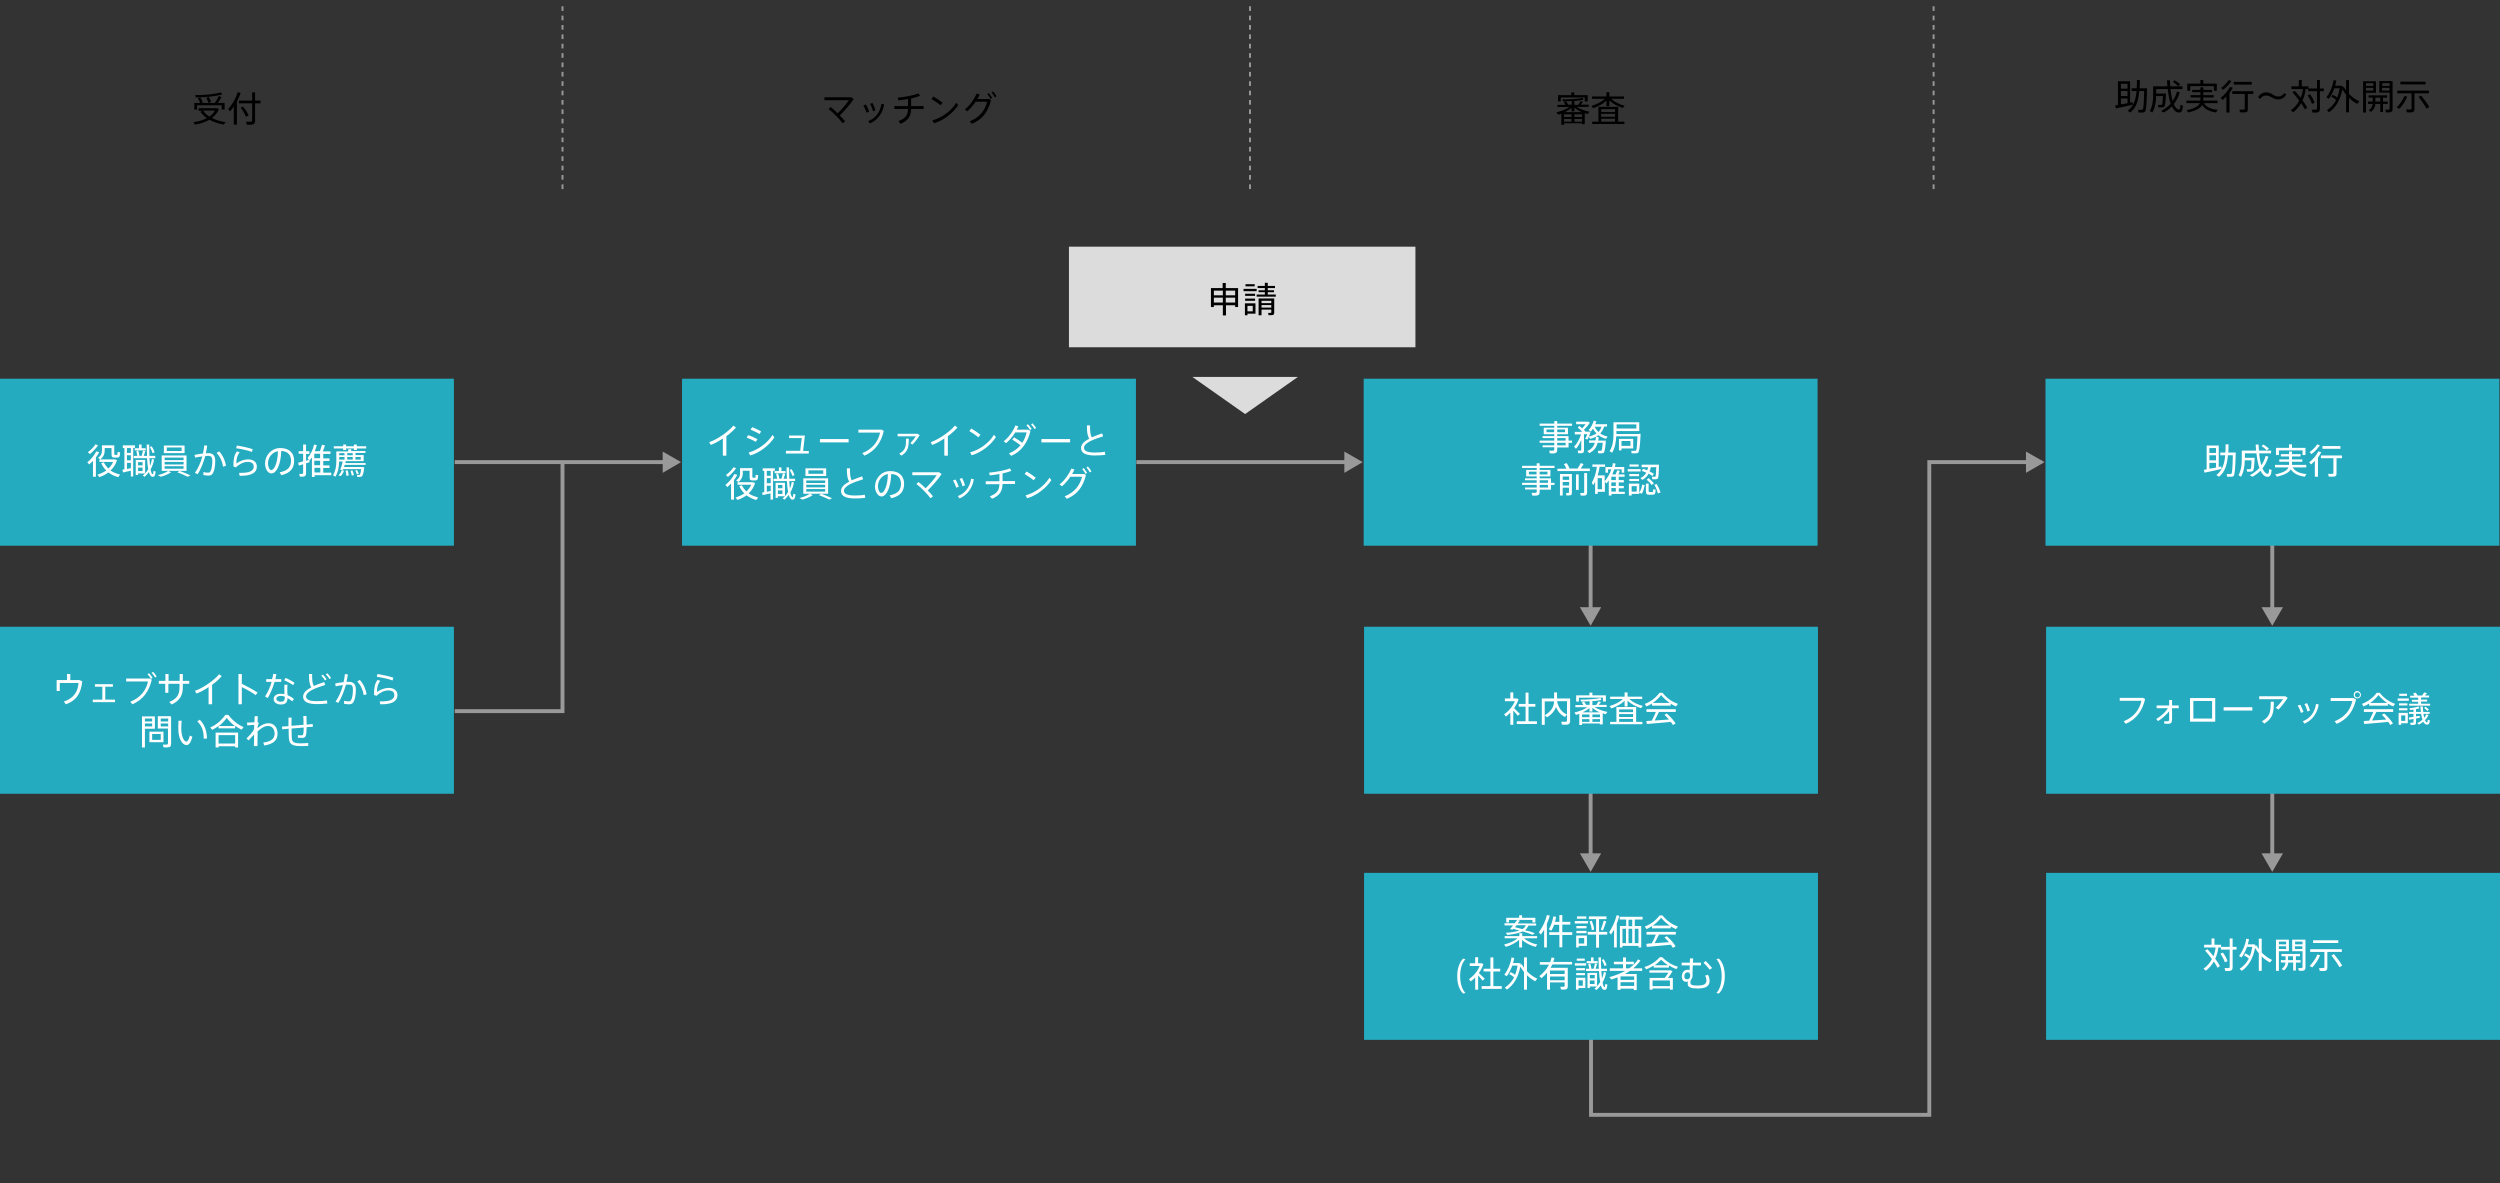 <?xml version="1.0" encoding="utf-8"?>
<!-- Generator: Adobe Illustrator 27.7.0, SVG Export Plug-In . SVG Version: 6.00 Build 0)  -->
<svg version="1.1" id="レイヤー_1" xmlns="http://www.w3.org/2000/svg" xmlns:xlink="http://www.w3.org/1999/xlink" x="0px"
	 y="0px" width="1280px" height="605.8px" viewBox="0 0 1280 605.8" style="enable-background:new 0 0 1280 605.8;"
	 xml:space="preserve">
<rect x="0" y="0" width="1280" height="605.8" fill="#333333" stroke="none"/>
<style type="text/css">
	.st0{fill:none;stroke:#999999;stroke-width:2;stroke-miterlimit:10;}
	.st1{fill:#999999;}
	.st2{fill:#24ABC0;}
	.st3{fill:#FFFFFF;}
	.st4{fill:#DCDCDC;}
	.st5{fill:none;stroke:#989898;stroke-miterlimit:10;stroke-dasharray:2.4,2.4;}
</style>
<g>
	<polyline class="st0" points="1045.3,236.6 987.8,236.6 987.8,570.8 814.6,570.8 814.6,527.7 	"/>
	<polygon class="st1" points="1046.8,236.6 1037.3,231.2 1037.3,242.1 	"/>
</g>
<g>
	<line class="st0" x1="814.4" y1="230.9" x2="814.4" y2="318.4"/>
	<polygon class="st1" points="814.4,320.4 819.8,310.9 808.9,310.9 	"/>
</g>
<g>
	<line class="st0" x1="814.4" y1="355.9" x2="814.4" y2="443.4"/>
	<polygon class="st1" points="814.4,446.4 819.8,436.9 808.9,436.9 	"/>
</g>
<g>
	<line class="st0" x1="1163.4" y1="230.9" x2="1163.4" y2="318.4"/>
	<polygon class="st1" points="1163.4,320.4 1168.9,310.9 1157.9,310.9 	"/>
</g>
<g>
	<line class="st0" x1="1163.4" y1="355.9" x2="1163.4" y2="443.4"/>
	<polygon class="st1" points="1163.4,446.4 1168.9,436.9 1157.9,436.9 	"/>
</g>
<g>
	<rect y="193.9" class="st2" width="232.4" height="85.5"/>
</g>
<g>
	<rect x="349.2" y="193.9" class="st2" width="232.4" height="85.5"/>
</g>
<g>
	<rect x="698.2" y="193.9" class="st2" width="232.4" height="85.5"/>
</g>
<g>
	<rect x="1047.3" y="193.9" class="st2" width="232.4" height="85.5"/>
</g>
<g>
	<g>
		<path class="st3" d="M371.8,233.3h-1.7v-8.8c-2.1,1.4-4.2,2.6-6.2,3.3l-0.8-1.4c4.2-1.4,10.1-5.6,12.4-8.5l1.3,1
			c-1.2,1.4-2.9,3-4.9,4.4V233.3z"/>
		<path class="st3" d="M387.8,224.9l-0.8,1.3c-1.2-0.7-3.2-1.6-4.7-2.1l0.7-1.3C384.7,223.3,386.7,224.2,387.8,224.9z M395.5,222.7
			l1,1.2c-2.5,4-7.5,7.9-12.4,9.3l-0.8-1.5C388.1,230.4,393.1,226.7,395.5,222.7z M389.7,220.9l-0.8,1.3c-1.2-0.7-3.1-1.6-4.6-2.2
			l0.8-1.3C386.7,219.3,388.5,220.2,389.7,220.9z"/>
		<path class="st3" d="M414.1,232.2h-11.7v-1.4h7.3l0.8-6.5H404V223h8.1l-0.9,7.9h2.9V232.2z"/>
		<path class="st3" d="M434.5,224.8v1.7h-14.7v-1.7H434.5z"/>
		<path class="st3" d="M451.2,219.9l1.3,0.7c-1.3,5.7-4.2,10.2-9.9,12.7l-1.1-1.3c5.4-2.2,8.1-6,9.1-10.5h-11.1v-1.5H451.2z"/>
		<path class="st3" d="M469.9,222.2l1,0.6c-0.9,1.5-2.4,3.5-3.7,4.8l-1.1-0.7c1-1,2.2-2.5,2.8-3.5h-9.3v-1.3H469.9z M465.3,224.6
			c0,4.3-0.4,6.6-3.8,8.7l-1.1-1c3.3-1.9,3.5-3.7,3.5-7.7H465.3z"/>
		<path class="st3" d="M485.2,233.3h-1.7v-8.8c-2.1,1.4-4.2,2.6-6.2,3.3l-0.8-1.4c4.2-1.4,10.1-5.6,12.4-8.5l1.3,1
			c-1.2,1.4-2.9,3-4.9,4.4V233.3z"/>
		<path class="st3" d="M502,222.6l-1.1,1.3c-1-0.9-3.2-2.4-4.6-3.2l1-1.3C498.8,220.3,500.9,221.7,502,222.6z M508.9,222.6l1,1.2
			c-2.5,4-7.5,7.9-12.4,9.3l-0.8-1.5C501.5,230.4,506.5,226.7,508.9,222.6z"/>
		<path class="st3" d="M519.2,223.9c1.3,0.7,3,1.9,4.2,2.8c1.1-1.6,1.8-3.4,2.2-5.3h-5.8c-1.3,2.1-3,4.1-4.7,5.5l-1.2-1
			c2.5-1.8,5-5.4,6-8.1l1.5,0.5c-0.2,0.5-0.5,1.1-0.8,1.7h5.8l1.2,0.6c-1.3,5.8-4.7,10.7-9.9,12.8l-1.1-1.3c2.4-0.9,4.4-2.4,5.9-4.1
			c-1.2-1-3-2.2-4.2-2.9L519.2,223.9z M526.3,217.2c0.7,0.7,1.3,1.5,1.9,2.4l-0.8,0.6c-0.5-0.9-1.1-1.7-1.9-2.4L526.3,217.2z
			 M528.6,216.7c0.8,0.8,1.3,1.5,1.9,2.4l-0.8,0.6c-0.5-0.9-1.1-1.7-1.8-2.4L528.6,216.7z"/>
		<path class="st3" d="M547.9,224.8v1.7h-14.7v-1.7H547.9z"/>
		<path class="st3" d="M564.8,223.4c-4.8,1.5-9.8,3.3-9.8,5.9c0,1.5,1.6,2.4,5.5,2.4c1.7,0,3.6-0.1,5.2-0.4l0.2,1.6
			c-1.7,0.2-3.5,0.3-5.3,0.3c-4.7,0-7.1-1.2-7.1-3.8c0-2,1.7-3.5,4.2-4.8c-1-1.6-1.2-3.5-1.2-6.8h1.6c0,3.1,0.1,4.8,0.9,6.1
			c1.6-0.7,3.5-1.4,5.3-2L564.8,223.4z"/>
		<path class="st3" d="M375.8,255.8h-1.5v-8.2c-0.6,0.6-1.2,1.2-1.9,1.8l-1-1.1c1.9-1.5,3.6-3.6,4.6-5.6l1.5,0.4
			c-0.5,0.9-1,1.8-1.7,2.7V255.8z M376.9,239.7c-1,1.5-2.6,3.2-4.2,4.5l-1-1c1.5-1.1,3-2.6,3.9-4L376.9,239.7z M382.2,251.6
			c1-1,1.9-2.1,2.4-3.4h-7v-1.3h7.5h0.3h0.1l1.1,0.4c-0.6,2.1-1.7,3.8-3.3,5.3c1.4,1,3.1,1.6,4.9,2.1l-1,1.3c-1.9-0.5-3.5-1.3-5-2.4
			c-1.3,1-2.9,1.8-4.6,2.4l-1-1.3c1.7-0.5,3.2-1.2,4.5-2.1c-1.1-1-1.9-2.3-2.6-3.7l1.3-0.5C380.4,249.6,381.2,250.7,382.2,251.6z
			 M384.6,239.7h0.6v4.1c0,0.6,0.1,0.8,0.4,0.8c0.3,0,0.7,0,0.9,0c0.3,0,0.4-0.1,0.4-1.5l1.3,0.2c-0.1,2.4-0.4,2.6-1.6,2.7
			c-0.4,0-0.9,0-1.2,0c-1.4,0-1.6-0.4-1.6-2.1V241h-3.5v1.4c0,1.6-0.6,3.1-2.2,4.4c-0.1-0.1-0.1-0.1-1.2-0.8c1.5-1,2-2.2,2-3.6v-2.7
			h0.7h0.7h3.5H384.6z"/>
		<path class="st3" d="M391.3,252v-10.9h-0.8v-1.3h6.2v1.3h-0.9v14.7h-1.3v-3.2c-1.3,0.3-2.9,0.7-4,0.9l-0.3-1.4
			C390.6,252.1,391,252.1,391.3,252z M394.6,243.6v-2.5h-2v2.5H394.6z M394.6,247.4v-2.6h-2v2.6H394.6z M394.6,251.4v-2.7h-2v3.1
			C393.3,251.7,394,251.5,394.6,251.4z M398.3,247.2h3.6v6.9c0.6-0.7,1.2-1.4,1.6-2.2c-0.3-1.5-0.5-3.5-0.6-5.6h-6.8v-1.2h1.8
			c-0.1-0.7-0.3-1.6-0.5-2.4l1-0.3c0.3,0.9,0.5,1.9,0.6,2.7h1.1c0.3-1,0.6-2,0.7-2.7l1.2,0.3c-0.2,0.7-0.5,1.6-0.8,2.4h1.7
			c-0.1-1.8-0.2-3.8-0.2-5.8h1.3c0,2,0.1,4,0.1,5.8h3v1.2h-3c0.1,1.4,0.2,2.7,0.3,3.8c0.5-1,0.8-2.2,1-3.4l1.1,0.3
			c-0.3,1.9-1,3.6-1.8,5.1c0.3,1.5,0.6,2.3,1.1,2.4c0.2,0,0.3-0.3,0.4-1.7l1.1,0.3c-0.2,2.3-0.8,2.9-1.8,2.7c-0.7-0.1-1.2-1-1.7-2.4
			c-0.6,0.9-1.4,1.7-2.1,2.4l-1-0.6c0.4-0.3,0.8-0.7,1.2-1.1h-3.6v0.8h-1.2v-7.7h0.7H398.3z M398.8,241.2v-1.9h1.3v1.9h2.1v1.1h-5.6
			v-1.1H398.8z M400.6,250v-1.7h-2.3v1.7H400.6z M398.3,251.1v1.8h2.3v-1.8H398.3z M405.3,240.2c0.7,1.1,1.2,2.1,1.5,3.1l-1.1,0.4
			c-0.3-1-0.7-2-1.4-3.1L405.3,240.2z"/>
		<path class="st3" d="M416.1,253.5c-1.4,1-3.4,1.8-5.3,2.3l-1.5-0.8c1.9-0.5,3.9-1.2,5.3-2.2L416.1,253.5z M424,244.9v7.9h-12.7
			v-7.9H424z M423,239.8v3.9h-10.6v-3.9H423z M412.8,247.3h9.7V246h-9.7V247.3z M412.8,249.5h9.7v-1.3h-9.7V249.5z M412.8,251.7h9.7
			v-1.3h-9.7V251.7z M413.9,242.6h7.6v-1.8h-7.6V242.6z M420.5,252.8c2.1,0.8,3.9,1.5,5.5,2.3l-1.4,0.7c-1.4-0.7-3.2-1.5-5.3-2.3
			L420.5,252.8z"/>
		<path class="st3" d="M441.9,245.4c-4.8,1.5-9.8,3.3-9.8,5.9c0,1.5,1.6,2.4,5.5,2.4c1.7,0,3.6-0.1,5.2-0.4l0.2,1.6
			c-1.7,0.2-3.5,0.3-5.3,0.3c-4.7,0-7.1-1.2-7.1-3.8c0-2,1.7-3.5,4.2-4.8c-1-1.6-1.2-3.5-1.2-6.8h1.6c0,3.1,0.1,4.8,0.9,6.1
			c1.6-0.7,3.5-1.4,5.3-2L441.9,245.4z"/>
		<path class="st3" d="M448,249.1c0-4.1,3.2-7.9,7.8-7.9c4.9,0,7.1,2.8,7.1,6.5c0,3.5-1.6,6.3-6.6,7.4l-0.8-1.5
			c4.5-0.8,5.8-3,5.8-5.9c0-3-1.7-4.9-5-5c-0.2,6.8-2.4,11.5-5,11.5C449.4,254.1,448,251.7,448,249.1L448,249.1z M449.5,249
			c0,1.8,0.8,3.4,1.7,3.4c1.4,0,3.3-3.5,3.4-9.7C451.5,243.3,449.5,246,449.5,249z"/>
		<path class="st3" d="M476.4,255.1c-1.5-2.1-4.8-5.5-7.2-7.3l1.1-1c1.1,0.9,2.4,2,3.6,3.2c2.1-2,4.5-4.8,5.7-6.7h-12.5v-1.5h13.7
			l1.3,0.9c-1.9,2.9-4.8,6.1-7.1,8.4c1,1.1,2,2.1,2.7,3L476.4,255.1z"/>
		<path class="st3" d="M489.2,245.5c0.7,1.1,1.3,2.6,1.7,3.7l-1.3,0.5c-0.3-1-1-2.7-1.7-3.7L489.2,245.5z M498.6,245.4
			c-0.7,4.4-3.3,8.1-7.3,9.8l-0.9-1.2c4-1.5,6.2-4.8,6.8-8.9L498.6,245.4z M492.6,244.7c0.6,1.1,1.2,2.6,1.5,3.8l-1.3,0.5
			c-0.2-1-0.9-2.8-1.5-3.8L492.6,244.7z"/>
		<path class="st3" d="M511.7,246.3v-3.6c-1.7,0.3-3.4,0.5-4.9,0.7l-0.4-1.4c3.4-0.3,8.1-1.1,10.7-2.2l0.7,1.3
			c-1.2,0.5-2.8,0.9-4.5,1.3v3.9h6.4v1.5h-6.4c-0.1,3.6-1.3,5.8-5.4,7.6l-1.1-1.3c3.9-1.5,4.8-3.2,4.9-6.2h-7v-1.5H511.7z"/>
		<path class="st3" d="M530.3,244.6l-1.1,1.3c-1-0.9-3.2-2.4-4.6-3.2l1-1.3C527.2,242.3,529.2,243.7,530.3,244.6z M537.3,244.6
			l1,1.2c-2.5,4-7.5,7.9-12.4,9.3l-0.8-1.5C529.9,252.4,534.9,248.7,537.3,244.6z"/>
		<path class="st3" d="M554.8,242.6l1.2,0.6c-1.4,5.9-4.4,10-9.8,12.2l-1.1-1.3c5.2-2,7.9-5.8,8.9-10H548c-1.3,1.9-2.8,3.7-4.3,4.9
			l-1.2-1c2.6-1.9,5-5.6,6.1-8.1l1.5,0.5c-0.3,0.7-0.7,1.5-1.2,2.3H554.8z M554.8,239.6c0.7,0.8,1.2,1.6,1.8,2.5l-0.8,0.6
			c-0.5-0.9-1-1.8-1.7-2.5L554.8,239.6z M557,238.8c0.7,0.8,1.3,1.6,1.8,2.5l-0.8,0.6c-0.5-0.9-1-1.7-1.7-2.5L557,238.8z"/>
	</g>
</g>
<g>
	<g>
		<path class="st3" d="M49.1,244.1h-1.5V236c-0.6,0.6-1.2,1.2-1.9,1.8l-1-1.1c1.9-1.5,3.6-3.6,4.6-5.6l1.5,0.4
			c-0.5,0.9-1,1.8-1.7,2.7V244.1z M50.2,228c-1,1.5-2.6,3.2-4.2,4.5l-1-1c1.5-1.1,3-2.6,3.9-4L50.2,228z M55.5,239.9
			c1-1,1.9-2.1,2.4-3.4h-7v-1.3h7.5h0.3h0.1l1.1,0.4c-0.6,2.1-1.7,3.8-3.3,5.3c1.4,1,3.1,1.6,4.9,2.1l-1,1.3c-1.9-0.5-3.5-1.3-5-2.4
			c-1.3,1-2.9,1.8-4.6,2.4l-1-1.3c1.7-0.5,3.2-1.2,4.5-2.1c-1.1-1-1.9-2.3-2.6-3.7l1.3-0.5C53.7,237.8,54.5,238.9,55.5,239.9z
			 M57.9,228h0.6v4.1c0,0.6,0.1,0.8,0.4,0.8c0.3,0,0.7,0,0.9,0c0.3,0,0.4-0.1,0.4-1.5l1.3,0.2c-0.1,2.4-0.4,2.6-1.6,2.7
			c-0.4,0-0.9,0-1.2,0c-1.4,0-1.6-0.4-1.6-2.1v-2.8h-3.5v1.4c0,1.6-0.6,3.1-2.2,4.4c-0.1-0.1-0.1-0.1-1.2-0.8c1.5-1,2-2.2,2-3.6V228
			h0.7h0.7h3.5H57.9z"/>
		<path class="st3" d="M63.7,240.3v-10.9h-0.8V228h6.2v1.3h-0.9v14.7H67V241c-1.3,0.3-2.9,0.7-4,0.9l-0.3-1.4
			C63,240.4,63.4,240.3,63.7,240.3z M67,231.9v-2.5h-2v2.5H67z M67,235.7v-2.6h-2v2.6H67z M67,239.7V237h-2v3.1
			C65.7,240,66.4,239.8,67,239.7z M70.7,235.5h3.6v6.9c0.6-0.7,1.2-1.4,1.6-2.2c-0.3-1.5-0.5-3.5-0.6-5.6h-6.8v-1.2h1.8
			c-0.1-0.7-0.3-1.6-0.5-2.4l1-0.3c0.3,0.9,0.5,1.9,0.6,2.7h1.1c0.3-1,0.6-2,0.7-2.7l1.2,0.3c-0.2,0.7-0.5,1.6-0.8,2.4h1.7
			c-0.1-1.8-0.2-3.8-0.2-5.8h1.3c0,2,0.1,4,0.1,5.8h3v1.2h-3c0.1,1.4,0.2,2.7,0.3,3.8c0.5-1,0.8-2.2,1-3.4l1.1,0.3
			c-0.3,1.9-1,3.6-1.8,5.1c0.3,1.5,0.6,2.3,1.1,2.4c0.2,0,0.3-0.3,0.4-1.7l1.1,0.3c-0.2,2.3-0.8,2.9-1.8,2.7c-0.7-0.1-1.2-1-1.7-2.4
			c-0.6,0.9-1.4,1.7-2.1,2.4l-1-0.6c0.4-0.3,0.8-0.7,1.2-1.1h-3.6v0.8h-1.2v-7.7h0.7H70.7z M71.2,229.5v-1.9h1.3v1.9h2.1v1.1H69
			v-1.1H71.2z M73,238.3v-1.7h-2.3v1.7H73z M70.7,239.4v1.8H73v-1.8H70.7z M77.7,228.5c0.7,1.1,1.2,2.1,1.5,3.1l-1.1,0.4
			c-0.3-1-0.7-2-1.4-3.1L77.7,228.5z"/>
		<path class="st3" d="M87.6,241.8c-1.4,1-3.4,1.8-5.3,2.3l-1.5-0.8c1.9-0.5,3.9-1.2,5.3-2.2L87.6,241.8z M95.5,233.2v7.9H82.8v-7.9
			H95.5z M94.5,228.1v3.9H83.9v-3.9H94.5z M84.3,235.6H94v-1.3h-9.7V235.6z M84.3,237.8H94v-1.3h-9.7V237.8z M84.3,240H94v-1.3h-9.7
			V240z M85.4,230.9h7.6v-1.8h-7.6V230.9z M92,241.1c2.1,0.8,3.9,1.5,5.5,2.3l-1.4,0.7c-1.4-0.7-3.2-1.5-5.3-2.3L92,241.1z"/>
		<path class="st3" d="M103.9,232.2c0.3-1.4,0.6-2.8,0.7-4.2l1.5,0.2c-0.2,1.3-0.4,2.6-0.7,3.9c0.5,0,0.9-0.1,1.2-0.1
			c2.5,0,3.6,1.3,3.6,4c0,2.8-0.5,5.2-1.2,6.3c-0.5,0.9-1.2,1.2-2.3,1.2c-0.8,0-1.8-0.1-2.6-0.3l0.1-1.5c0.7,0.2,1.6,0.3,2.2,0.3
			c0.7,0,1-0.1,1.3-0.6c0.6-0.8,1-3,1-5.4c0-2-0.6-2.6-2.1-2.6c-0.4,0-0.9,0-1.5,0.1c-1,3.6-2.4,7-3.9,9.3l-1.4-0.7
			c1.5-2.1,2.9-5.1,3.8-8.4c-1.2,0.1-2.5,0.3-3.7,0.6l-0.3-1.4C100.9,232.6,102.4,232.4,103.9,232.2z M115.7,238.5l-1.5,0.4
			c-0.3-2.4-1.4-5-3.3-7l1.3-0.8C114.2,233.2,115.4,236.2,115.7,238.5z"/>
		<path class="st3" d="M121,237.3c1.8-1.3,4.1-2.1,6-2.1c2.8,0,4.5,1.4,4.5,3.7c0,2.9-2.4,4.7-8,4.7c-0.2,0-0.6,0-0.8,0l-0.3-1.5
			c0.4,0,1,0,1.3,0c4.5,0,6.2-1.3,6.2-3.2c0-1.6-1-2.4-3.2-2.4c-1.9,0-4,1-6,2.8l-1.2-0.5c0-3.9,0.4-5.8,1.8-7.7l1.4,0.5
			C121.4,233.3,121,234.9,121,237.3z M120.9,229.5l0.4-1.4c2.5,0.4,6.3,1.2,8.1,1.9l-0.4,1.4C127.3,230.7,123.3,229.8,120.9,229.5z"
			/>
		<path class="st3" d="M135.7,237.3c0-4.1,3.2-7.9,7.8-7.9c4.9,0,7.1,2.8,7.1,6.5c0,3.5-1.6,6.3-6.6,7.4l-0.8-1.5
			c4.5-0.8,5.8-3,5.8-5.9c0-3-1.7-4.9-5-5c-0.2,6.8-2.4,11.5-5,11.5C137.1,242.4,135.7,240,135.7,237.3L135.7,237.3z M137.2,237.3
			c0,1.8,0.8,3.4,1.7,3.4c1.4,0,3.3-3.5,3.4-9.7C139.2,231.6,137.2,234.3,137.2,237.3z"/>
		<path class="st3" d="M156.7,237.2v5.1c0,1-0.3,1.5-1.2,1.7c-0.4,0.1-1.3,0.1-2,0l-0.3-1.4c0.5,0.1,1.2,0.1,1.5,0
			c0.4,0,0.5-0.2,0.5-0.5v-4.4c-0.8,0.3-1.6,0.5-2.2,0.7l-0.3-1.5c0.6-0.2,1.6-0.4,2.5-0.7v-3.9h-2.3V231h2.3v-3.4h1.5v3.4h1.7v1.4
			h-1.7v3.5c0.5-0.1,1-0.3,1.4-0.5l-0.6-0.9c1.6-2,2.8-4.4,3.3-6.9l1.4,0.3c-0.3,1.1-0.6,2.1-1,3.1h2.6c0.4-1.2,0.8-2.4,1.1-3.3
			l1.5,0.4c-0.3,0.8-0.7,1.9-1.1,3h3.9v1.3h-3.7v2.3h3.2v1.3h-3.2v2.3h3.2v1.3h-3.2v2.4h4.1v1.3h-8.5v0.9h-1.4v-10
			c-0.4,0.5-0.7,1-1.2,1.5l-0.1-0.2l0.1,1.2C157.9,236.8,157.3,237,156.7,237.2z M160.9,234.6h3v-2.3h-3V234.6z M160.9,238.2h3v-2.3
			h-3V238.2z M164,241.9v-2.4h-3v2.4H164z"/>
		<path class="st3" d="M185.7,239.2h0.8c-0.3,3.1-0.8,4.5-1.4,4.8c-0.2,0.1-0.6,0.1-1,0.2c-0.3,0-0.8,0-1.2,0l-0.1-1
			c0.3,0,0.8,0,1,0c0.1,0,0.2,0,0.3-0.1c0.3-0.1,0.6-1,0.8-2.9h-9.2l-0.1,0.4l-1.4-0.1c0.4-1,1-2.8,1.3-4.2h-1.9
			c0,2.8-0.5,5.5-1.9,7.8l-1.2-0.8c1.3-2.1,1.7-4.6,1.7-7.2v-5h0.7h0.7h4.7V230h1.5v0.9h7.3v1H182v1.1h4.2v3.1h-9.1
			c-0.1,0.3-0.2,0.7-0.3,1h10.4v0.9h-10.7c-0.1,0.4-0.2,0.7-0.4,1.1h9H185.7z M175.7,228.5v-0.9h1.5v0.9h4v-0.9h1.5v0.9h4.8v1.1
			h-4.8v0.8h-1.5v-0.8h-4v0.8h-1.5v-0.8h-4.8v-1.1H175.7z M176.1,241c-0.3,1-1,2.2-1.7,2.8l-1.1-0.5c0.8-0.6,1.4-1.7,1.7-2.6
			L176.1,241z M176.4,233.1v-1.1h-2.7v1.1H176.4z M176.4,235.2V234h-2.7v1.3H176.4z M178,240.8c0.3,1,0.5,1.9,0.5,2.7l-1.2,0.1
			c0-0.8-0.1-1.7-0.4-2.6L178,240.8z M180.6,233.1v-1.1h-2.8v1.1H180.6z M180.6,235.2V234h-2.8v1.3H180.6z M180.4,240.8
			c0.4,0.9,0.7,1.7,0.8,2.5l-1.1,0.2c-0.1-0.7-0.3-1.5-0.6-2.4L180.4,240.8z M182.7,240.6c0.5,0.7,0.8,1.3,1,2l-1,0.3
			c-0.1-0.6-0.4-1.2-0.8-1.9L182.7,240.6z M184.7,235.2V234H182v1.3H184.7z"/>
	</g>
</g>
<g>
	<g>
		<path class="st3" d="M795.8,225.6v-1.3h-6v-1h6v-1h-5.4v-3.3h5.4v-1h-7.5v-1.1h7.5v-1.3h1.5v1.3h7.6v1.1h-7.6v1h5.5v3.3h-5.5v1
			h5.8v2.3h1.8v1.1h-1.8v2.4h-5.8v1.2c0,1-0.3,1.6-1.3,1.8c-0.5,0.1-1.7,0.1-2.5,0l-0.3-1.4c0.7,0.1,1.7,0.1,2,0
			c0.5,0,0.6-0.3,0.6-0.7v-1h-6v-1h6v-1.3h-7.5v-1.1H795.8z M791.8,221.3h3.9v-1.4h-3.9V221.3z M801.3,221.3v-1.4h-4v1.4H801.3z
			 M801.6,225.6v-1.3h-4.3v1.3H801.6z M797.3,226.7v1.3h4.3v-1.3H797.3z"/>
		<path class="st3" d="M806.9,229.8l-1-1.1c1.4-1.4,2.8-3.8,3.6-6.3h-3.2v-1.3h3.8c-0.6-0.7-1.4-1.4-2.3-2.2l0.8-0.8
			c0.6,0.4,1,0.8,1.5,1.2c0.6-0.6,1.2-1.4,1.7-2.1h-4.8v-1.3h5.5h0.4h0.3l0.8,0.5c-0.7,1.2-1.9,2.5-3,3.7c0.3,0.3,0.5,0.5,0.7,0.8
			l-0.1,0.1h1.5h0.3h0.3l0.7,0c-0.2,0.8-0.5,1.7-0.9,2.5c1.6-0.4,2.9-0.9,3.9-1.6c-0.7-0.7-1.3-1.5-1.8-2.4c-0.3,0.5-0.7,1-1.1,1.4
			l-1.1-0.7c1.2-1.4,2.1-3,2.6-4.8l1.3,0.3c-0.1,0.5-0.3,1-0.5,1.5h6v1.2h-1.5c-0.4,1.4-1.1,2.6-2,3.5c1.1,0.8,2.4,1.3,3.8,1.6
			l-0.8,1.2c-1.5-0.4-2.8-1-3.9-1.9c-1.1,0.8-2.5,1.5-4.2,1.9l-0.8-1c-0.2,0.5-0.4,0.9-0.6,1.3l-1.2-0.3c0.4-0.7,0.8-1.6,1.1-2.4
			H811v8.3c0,0.8-0.2,1.3-1,1.4c-0.4,0.1-1.3,0.1-2,0l-0.2-1.3c0.5,0,1.2,0,1.4,0c0.3,0,0.4-0.1,0.4-0.4v-5.1
			C808.8,227.1,807.9,228.7,806.9,229.8z M818.3,225.6h2.5h0.6h0.8c-0.3,4-0.6,5.9-1.2,6.3c-0.2,0.1-0.6,0.2-1,0.2
			c-0.4,0-1.2,0-1.7,0l-0.2-1.3c0.4,0,1.2,0,1.5,0c0.1,0,0.3,0,0.3-0.1c0.3-0.2,0.5-1.4,0.7-4H818c-0.6,2.3-1.8,4.1-4.3,5.3l-1-1.1
			c2.2-0.9,3.3-2.4,3.9-4.2h-3v-1.2h3.3c0.1-0.6,0.2-1.2,0.2-1.9l1.4,0.1C818.5,224.4,818.4,225,818.3,225.6z M820,218.5h-3.5
			c0.5,1.1,1.1,1.9,1.9,2.7C819.1,220.5,819.6,219.6,820,218.5z"/>
		<path class="st3" d="M839.3,222.1h0.7c-0.3,6-0.6,9.1-1.3,9.7c-0.3,0.2-0.6,0.3-1.2,0.3c-0.5,0-1.5,0-2.1,0l-0.2-1.3
			c0.6,0,1.5,0.1,1.9,0c0.2,0,0.3,0,0.5-0.1c0.4-0.3,0.6-2.7,0.8-7.3h-10.9c-0.1,3-0.6,5.9-2.1,8.4l-1.3-0.8c1.6-2.5,2-5.5,2-8.6
			v-6.2h0.8h0.7h11.7v4.5h-11.7v1.5h10.9H839.3z M837.8,219.4v-2.1h-10.1v2.1H837.8z M830.2,224.7h6v4.9h-6v1h-1.3v-5.9h0.7H830.2z
			 M834.8,228.3v-2.5h-4.6v2.5H834.8z"/>
		<path class="st3" d="M786.8,247.2v-1.3h-6v-1h6v-1h-5.4v-3.3h5.4v-1h-7.5v-1.1h7.5v-1.3h1.5v1.3h7.6v1.1h-7.6v1h5.5v3.3h-5.5v1
			h5.8v2.3h1.8v1.1h-1.8v2.4h-5.8v1.2c0,1-0.3,1.6-1.3,1.8c-0.5,0.1-1.7,0.1-2.5,0l-0.3-1.4c0.7,0.1,1.7,0.1,2,0
			c0.5,0,0.6-0.3,0.6-0.7v-1h-6v-1h6v-1.3h-7.5v-1.1H786.8z M782.8,242.9h3.9v-1.4h-3.9V242.9z M792.3,242.9v-1.4h-4v1.4H792.3z
			 M792.6,247.2v-1.3h-4.3v1.3H792.6z M788.3,248.3v1.3h4.3v-1.3H788.3z"/>
		<path class="st3" d="M802,240c-0.3-0.7-0.7-1.6-1.3-2.4c0.6-0.2,1-0.3,1.4-0.5c0.7,0.9,1.2,2,1.5,2.8l-0.1,0h4.2
			c0.7-1,1.3-2.1,1.6-2.8l1.5,0.5c-0.4,0.7-0.9,1.5-1.5,2.3h4.7v1.3h-16.6V240H802z M800.1,249.8v3.9h-1.4v-11h4.7h0.7h0.7v9.6
			c0,0.8-0.2,1.2-0.9,1.3c-0.4,0.1-1.2,0.1-1.9,0.1l-0.2-1.3c0.4,0,1,0,1.2,0c0.3,0,0.3-0.1,0.3-0.4v-2.3H800.1z M803.4,245.7v-1.7
			h-3.3v1.7H803.4z M803.4,248.6v-1.8h-3.3v1.8H803.4z M808.3,242.9v7.9h-1.4v-7.9H808.3z M812.6,242.3v9.9c0,0.8-0.3,1.3-1,1.5
			c-0.4,0.1-1.5,0.1-2.3,0l-0.2-1.3c0.6,0,1.4,0,1.6,0c0.3,0,0.4-0.2,0.4-0.5v-9.7H812.6z"/>
		<path class="st3" d="M831.9,251.7v1.2h-6.8v0.8h-1.4v-7.7c-0.4,0.6-0.8,1.1-1.2,1.6l-0.8-1v5.2H818v1.1h-1.3v-6.2
			c-0.3,0.6-0.6,1.2-1,1.7l-0.7-1.3c1.4-2.4,2.2-5.1,2.6-8.1h-2.3v-1.2h6.5v1.2H819c-0.2,1.5-0.5,3-1,4.4h0h3.6v3
			c1.5-1.8,2.7-3.9,3.4-6.1h-1.7v1.7H822v-2.9h3.4c0.2-0.6,0.3-1.3,0.4-2l1.4,0.3c-0.1,0.6-0.3,1.1-0.4,1.7h4.8v2.9h-1.3v-1.7h-3.8
			c-0.3,0.9-0.6,1.7-1,2.6h1.7c0.3-0.8,0.6-1.5,0.8-2.1l1.4,0.3c-0.2,0.5-0.5,1.2-0.8,1.8h3.2v1.2h-3v1.7h2.6v1.2h-2.6v1.8h2.6v1.2
			h-2.6v1.8H831.9z M820.2,250.5v-5.7H818v5.7H820.2z M827.3,245.8v-1.7h-2.3v1.7H827.3z M827.3,248.7V247h-2.3v1.8H827.3z
			 M827.3,251.7v-1.8h-2.3v1.8H827.3z"/>
		<path class="st3" d="M840,240.2v1.2h-6.6v-1.2H840z M835.4,247.6h3.9v5.3h-3.9v0.8H834v-6.1h0.6H835.4z M839.2,242.7v1.1h-5v-1.1
			H839.2z M839.2,245.2v1.1h-5v-1.1H839.2z M839,237.8v1.1h-4.7v-1.1H839z M838,251.7v-2.8h-2.6v2.8H838z M842.1,248.4
			c-0.3,1.5-0.8,3.4-1.5,4.4l-1.3-0.5c0.7-1,1.3-2.8,1.5-4.2L842.1,248.4z M841.2,240c0.8,0.2,1.5,0.5,2.2,0.8
			c0.2-0.5,0.3-1.1,0.4-1.6h-3.3v-1.3h7.5h0.6h0.8c-0.1,4.5-0.2,6.8-0.7,7.2c-0.2,0.2-0.5,0.2-1,0.3c-0.4,0-1.2,0-1.7,0l-0.2-1.3
			c0.5,0,1.2,0,1.5,0c0.1,0,0.2,0,0.3-0.1c0.2-0.2,0.3-1.7,0.4-4.8h-2.8c-0.1,0.7-0.3,1.5-0.6,2.2c0.8,0.4,1.6,0.8,2.2,1.2l-0.8,1.1
			c-0.5-0.4-1.2-0.8-1.9-1.2c-0.7,1.3-1.7,2.4-3.2,3.2l-1-0.9c1.4-0.7,2.4-1.7,3-2.8c-0.7-0.3-1.5-0.6-2.3-0.9L841.2,240z
			 M844.1,247.7v3.5c0,0.6,0.1,0.7,0.5,0.7c0.3,0,1,0,1.3,0c0.5,0,0.5-0.1,0.5-1.4l1.3,0.2c-0.1,2.3-0.4,2.6-1.7,2.6
			c-0.5,0-1.2,0-1.6,0c-1.4,0-1.7-0.4-1.7-2.2v-3.5H844.1z M844.1,244.8c1.2,1,2.1,1.9,2.7,2.7l-1.2,0.8c-0.6-0.9-1.4-1.8-2.5-2.7
			L844.1,244.8z M848.2,247.8c1,1.6,1.6,3.1,2,4.4l-1.4,0.4c-0.3-1.3-0.8-2.8-1.8-4.4L848.2,247.8z"/>
	</g>
</g>
<g>
	<g>
		<path class="st3" d="M1129.8,240.3v-12.2h6.2v11c0.5-0.1,0.9-0.2,1.3-0.3l0.1,1.3c-2.5,0.6-6.5,1.5-8.7,1.9l-0.3-1.5
			C1128.8,240.5,1129.3,240.4,1129.8,240.3z M1134.6,231.9v-2.5h-3.4v2.5H1134.6z M1134.6,235.7v-2.6h-3.4v2.6H1134.6z
			 M1134.6,239.4V237h-3.4v3C1132.3,239.8,1133.5,239.6,1134.6,239.4z M1144,231.7h0.7c-0.2,7.3-0.4,11.3-1.1,12
			c-0.3,0.3-0.7,0.4-1.2,0.4c-0.5,0-1.5,0-2.1,0l-0.2-1.4c0.6,0,1.5,0.1,1.9,0c0.2,0,0.4-0.1,0.5-0.2c0.4-0.4,0.6-3.5,0.7-9.4h-2.5
			c-0.4,4.5-1.4,8.6-4.6,11c-0.6-0.4-0.9-0.6-1.3-0.9c3.1-2.3,4.2-6,4.5-10.1h-2.5v-1.4h2.6c0.1-1.4,0.1-2.8,0.1-4.2l1.5,0
			c0,1.4,0,2.8-0.1,4.2h2.4H1144z"/>
		<path class="st3" d="M1153.6,234.4h0.8c-0.2,4.3-0.4,6.4-1,6.8c-0.2,0.2-0.6,0.2-1,0.3c-0.4,0-1.4,0-1.9,0l-0.2-1.3
			c0.5,0,1.4,0.1,1.7,0c0.2,0,0.3,0,0.3-0.1c0.3-0.2,0.4-1.6,0.5-4.4h-3.5c0,3-0.5,5.9-1.9,8.4l-1.3-0.8c1.3-2.3,1.7-5,1.7-7.7v-4.9
			h0.9h0.6h5.8c-0.1-1-0.1-2-0.2-3.1h1.5c0,1.1,0.1,2.1,0.2,3.1h6.2v1.4h-6.1c0.2,2.4,0.6,4.4,1.1,6.1c1-1.4,1.7-3,2.2-4.8l1.4,0.4
			c-0.6,2.3-1.7,4.3-3,6c0.7,1.7,1.6,2.7,2.6,2.8c0.5,0,0.7-0.5,0.8-2.4l1.3,0.4c-0.3,3-1,3.7-2.3,3.5c-1.4-0.1-2.5-1.2-3.4-3.1
			c-1.2,1.2-2.6,2.3-4.2,3.1l-1.3-0.8c1.9-1,3.5-2.2,4.9-3.7c-0.7-2-1.2-4.5-1.5-7.5h-5.9v2.3h3.5H1153.6z M1158.8,227.6
			c1.2,0.7,2.2,1.4,2.9,2.1l-1.1,0.9c-0.6-0.7-1.6-1.5-2.7-2.2L1158.8,227.6z"/>
		<path class="st3" d="M1180.9,242.7l-0.9,1.4c-3.1-0.5-5.6-1.5-7.1-3.8c-1,1.6-3,2.8-7.1,3.8l-0.9-1.2c4.3-0.9,6.2-2.1,6.8-3.6
			h-6.9V238h7.2c0-0.1,0-0.1,0-0.2v-1.4h-5v-1.2h5v-1.5h-4.2v-1.2h4.2v-1.3h1.5v1.3h4.4v1.2h-4.4v1.5h5.3v1.2h-5.3v1.4
			c0,0.1,0,0.1,0,0.2h7.3v1.3h-7C1175.2,241.5,1177.8,242.5,1180.9,242.7z M1172,229.3v-1.8h1.5v1.8h6.9v3.7h-1.5v-2.4h-12.1v2.4
			h-1.5v-3.7H1172z"/>
		<path class="st3" d="M1186.7,244.1h-1.5V236c-0.6,0.6-1.2,1.2-1.9,1.8l-1-1.1c2-1.5,3.7-3.6,4.7-5.6l1.5,0.4
			c-0.5,0.9-1,1.9-1.7,2.8V244.1z M1187.8,228c-1,1.5-2.6,3.2-4.3,4.5l-1-1c1.5-1.1,3.1-2.6,3.9-4L1187.8,228z M1196.3,242.4
			c0,1-0.3,1.5-1.2,1.6c-0.5,0.1-1.8,0.1-2.8,0l-0.3-1.4c0.8,0.1,1.9,0,2.2,0c0.4,0,0.5-0.2,0.5-0.5v-7.5h-6.4v-1.4h10.8v1.4h-2.8
			V242.4z M1198.3,228.4v1.4h-9.2v-1.4H1198.3z"/>
	</g>
</g>
<g>
	<rect x="698.4" y="320.9" class="st2" width="232.4" height="85.5"/>
</g>
<g>
	<rect x="1047.6" y="320.9" class="st2" width="232.4" height="85.5"/>
</g>
<g>
	<g>
		<rect y="320.9" class="st2" width="232.4" height="85.5"/>
	</g>
	<g>
		<g>
			<path class="st3" d="M34.3,348.2v-3.1H36v3.1h4.7l1.4,0.6c-0.5,5.5-2.6,9.8-8.4,11.8l-1-1.4c5.3-1.8,7.2-5.3,7.5-9.5h-9.6v4.1H29
				v-5.6H34.3z"/>
			<path class="st3" d="M52.4,358.2v-6.6h-3.8v-1.3h9.2v1.3h-3.9v6.6h5v1.3H47.5v-1.3H52.4z"/>
			<path class="st3" d="M76.4,347.3l1.3,0.7c-1.3,5.7-4.2,10.1-9.9,12.6l-1.1-1.3c5.4-2.2,8.1-5.9,9.1-10.4H64.6v-1.5H76.4z
				 M78.1,347.1l-0.8,0.5c-0.5-0.9-1.1-1.7-1.8-2.4l0.8-0.5C77,345.4,77.6,346.2,78.1,347.1z M80.2,346.4l-0.8,0.5
				c-0.5-0.9-1.1-1.7-1.8-2.4l0.8-0.5C79.1,344.6,79.6,345.4,80.2,346.4z"/>
			<path class="st3" d="M84.7,348.6v-3.5h1.6v3.5H92v-3.5h1.6v3.5h3.3v1.5h-3.3v1.8c0,4.1-1.5,6.9-5.8,8.8l-1.1-1.3
				c4.1-1.7,5.2-4,5.2-7.4v-1.9h-5.7v4.6h-1.6v-4.6h-3.3v-1.5H84.7z"/>
			<path class="st3" d="M108.5,360.6h-1.7v-8.8c-2.1,1.4-4.2,2.6-6.2,3.3l-0.8-1.4c4.2-1.4,10.1-5.6,12.4-8.5l1.3,1
				c-1.2,1.4-2.9,3-4.9,4.4V360.6z"/>
			<path class="st3" d="M131.9,354.6l-1,1.3c-1.9-1.4-4.8-3-7.1-4.1v8.8h-1.7v-15.5h1.7v5C126.3,351.3,129.6,353.1,131.9,354.6z"/>
			<path class="st3" d="M139.3,347.7c0.3-1,0.5-1.9,0.6-2.7l1.6,0.2c-0.1,0.8-0.3,1.6-0.5,2.5h3v1.4h-3.4c-0.9,3-2.2,6.2-3.5,8.3
				l-1.4-0.8c1.3-1.9,2.6-4.7,3.4-7.5h-2.8v-1.4H139.3z M147.2,350.6c0,0.5-0.1,1.1-0.1,1.8c0,1.1,0,2.4,0.1,3.5
				c1.2,0.5,2.4,1.2,3.3,2l-0.9,1.2c-0.7-0.7-1.6-1.2-2.4-1.7v0.1c0,2.1-1,3.2-3.4,3.2c-2.2,0-3.7-1.2-3.7-2.8
				c0-1.5,1.3-2.7,3.6-2.7c0.6,0,1.3,0.1,1.9,0.2c0-0.9,0-2,0-3c0-0.7,0-1.3,0-1.8H147.2z M143.8,356.3c-1.5,0-2.3,0.6-2.3,1.5
				c0,0.8,0.9,1.5,2.2,1.5c1.4,0,2.1-0.6,2.1-1.9c0-0.2,0-0.4,0-0.7C145.1,356.4,144.5,356.3,143.8,356.3z M150.1,350.8
				c-1.1-0.8-3.1-1.9-4.6-2.5l0.7-1.2c1.5,0.6,3.5,1.7,4.6,2.5L150.1,350.8z"/>
			<path class="st3" d="M166.5,350.7c-4.8,1.5-9.8,3.3-9.8,5.9c0,1.5,1.6,2.4,5.5,2.4c1.7,0,3.6-0.1,5.2-0.4l0.2,1.6
				c-1.7,0.2-3.5,0.3-5.3,0.3c-4.7,0-7.1-1.2-7.1-3.8c0-2,1.7-3.5,4.2-4.8c-1-1.6-1.2-3.5-1.2-6.8h1.6c0,3.1,0.1,4.8,0.9,6.1
				c1.6-0.7,3.5-1.4,5.3-2L166.5,350.7z M165.3,345.4c0.8,0.8,1.3,1.5,1.9,2.4l-0.8,0.6c-0.5-0.9-1.1-1.7-1.9-2.4L165.3,345.4z
				 M167.6,344.7c0.8,0.8,1.3,1.5,1.9,2.4l-0.8,0.6c-0.5-0.9-1.1-1.7-1.9-2.4L167.6,344.7z"/>
			<path class="st3" d="M175.9,349.3c0.3-1.4,0.6-2.8,0.7-4.2l1.5,0.2c-0.2,1.3-0.4,2.6-0.7,3.9c0.5,0,0.9-0.1,1.2-0.1
				c2.5,0,3.6,1.3,3.6,4c0,2.8-0.5,5.2-1.2,6.3c-0.5,0.9-1.2,1.2-2.3,1.2c-0.8,0-1.8-0.1-2.6-0.3l0.1-1.5c0.7,0.2,1.6,0.3,2.2,0.3
				c0.7,0,1-0.1,1.3-0.6c0.6-0.8,1-3,1-5.4c0-2-0.6-2.6-2.1-2.6c-0.4,0-0.9,0-1.5,0.1c-1,3.6-2.4,7-3.9,9.3l-1.4-0.7
				c1.5-2.1,2.9-5.1,3.8-8.4c-1.2,0.1-2.5,0.3-3.7,0.6l-0.3-1.4C172.9,349.6,174.4,349.4,175.9,349.3z M187.7,355.5l-1.5,0.4
				c-0.3-2.4-1.4-5-3.3-7l1.3-0.8C186.2,350.2,187.4,353.2,187.7,355.5z"/>
			<path class="st3" d="M193,354.3c1.8-1.3,4.1-2.1,6-2.1c2.8,0,4.5,1.4,4.5,3.7c0,2.9-2.4,4.7-8,4.7c-0.2,0-0.6,0-0.8,0l-0.3-1.5
				c0.4,0,1,0,1.3,0c4.5,0,6.2-1.3,6.2-3.2c0-1.6-1-2.4-3.2-2.4c-1.9,0-4,1-6,2.8l-1.2-0.5c0-3.9,0.4-5.8,1.8-7.7l1.4,0.5
				C193.4,350.3,193,351.9,193,354.3z M192.9,346.5l0.4-1.4c2.5,0.4,6.3,1.2,8.1,1.9l-0.4,1.4C199.3,347.7,195.3,346.8,192.9,346.5z
				"/>
			<path class="st3" d="M74.2,366.8h5.1v6.3h-5.1v9.6h-1.5v-15.9h0.9H74.2z M77.9,369.4v-1.5h-3.7v1.5H77.9z M74.2,370.4v1.5h3.7
				v-1.5H74.2z M83.7,374.6v5.4h-7.2v-5.4H83.7z M77.9,378.8h4.4v-3h-4.4V378.8z M87,366.8h0.6v14c0,1.1-0.3,1.7-1.3,1.8
				c-0.5,0.1-1.7,0.1-2.6,0l-0.3-1.4c0.7,0.1,1.7,0.1,2,0c0.5,0,0.6-0.3,0.6-0.7v-7.5h-5.2v-6.3h5.2H87z M86.1,369.4v-1.5h-3.8v1.5
				H86.1z M82.3,370.4v1.5h3.8v-1.5H82.3z"/>
			<path class="st3" d="M93,369c-0.1,1.4-0.2,2.7-0.2,3.9c0,4.1,1.4,6.8,2.6,6.8c0.7,0,1.4-1.3,1.8-3.1l1.3,0.6
				c-0.7,2.8-1.7,4.3-3,4.3c-2,0-4.2-3-4.2-8.4c0-1.2,0-2.6,0.1-4.1L93,369z M102.3,368.5c2.6,2.7,3.5,5.6,3.7,9.6l-1.7,0.1
				c0-4-0.9-6.5-3.3-8.9L102.3,368.5z"/>
			<path class="st3" d="M120.4,372.9h-8.5v-1.2c-1.1,0.8-2.2,1.5-3.3,2l-0.9-1.3c2.7-1.1,5.4-3.2,7.7-6.4h1.5
				c2.3,3.1,5.1,5.1,7.8,6.3l-1,1.3c-1.1-0.5-2.2-1.2-3.3-2V372.9z M111.9,382.1v0.6h-1.5v-7.6h11.5v7.6h-1.5v-0.6H111.9z
				 M120.4,380.7v-4.3h-8.5v4.3H120.4z M120.2,371.7c-1.4-1.1-2.8-2.4-4.1-4.1c-1.3,1.7-2.6,3-4,4.1H120.2z"/>
			<path class="st3" d="M130.3,369.8c0-1.2,0-2.3,0.1-3.1h1.6c-0.1,0.8-0.1,1.8-0.1,3l0.6,0.4c-0.2,0.5-0.4,1.4-0.6,2.2l0,0.5
				c1.7-1.5,3.5-2.5,5.7-2.5c2.7,0,4.5,2.2,4.5,5.3c0,3.2-1.8,5.3-6.8,6.1l-0.5-1.5c4.5-0.6,5.8-2.3,5.8-4.6c0-2.3-1.3-3.9-3.3-3.9
				c-1.9,0-3.6,1.1-5.4,2.8c0,3-0.1,5.9-0.1,7.5H130c0.1-1.4,0.1-3.6,0.1-5.9c-0.8,0.8-1.9,1.9-2.8,3l-1.1-1
				c1.2-1.1,2.6-2.7,3.3-3.7c0.3-0.5,0.5-0.9,0.6-1.5l0-1.8c-0.9,0.1-2.4,0.2-3.5,0.3l-0.1-1.5C127.5,370,129.1,369.9,130.3,369.8z"
				/>
			<path class="st3" d="M147.7,371.8c0-1.5,0-3,0-4.4h1.6c0,1.4-0.1,2.8-0.1,4.2c2-0.2,4.2-0.3,6.2-0.5v-0.4c0-1.4,0-2.9-0.1-4.1
				h1.6c0,1.1,0.1,2.6,0.1,4.1v0.3c1.2-0.1,2.2-0.2,3.1-0.3l0.1,1.4c-0.9,0.1-2,0.1-3.2,0.2c-0.1,4.7-0.4,5.5-2.4,5.5
				c-0.5,0-1.3-0.1-2.1-0.1v-1.3c0.6,0.1,1.3,0.1,1.8,0.1c0.9,0,1.2-0.3,1.2-4c-2,0.2-4.1,0.3-6.2,0.5c0,2,0,3.7,0.1,4.8
				c0.1,2.2,1.1,2.8,4.7,2.8c1.2,0,2.6-0.1,3.7-0.2l0,1.5c-1,0.1-2.5,0.1-3.6,0.1c-4.4,0-6.1-0.8-6.3-4.1c-0.1-1.1-0.1-2.8-0.1-4.8
				c-1.2,0.1-2.4,0.2-3.3,0.3l-0.1-1.4C145.1,372,146.4,371.9,147.7,371.8z"/>
		</g>
	</g>
</g>
<g>
	<g>
		<path class="st3" d="M774.8,371.1h-1.5v-6.2c-0.7,0.7-1.5,1.4-2.3,2l-0.9-1.2c2.4-1.6,4.4-4,5.5-6.7h-5.1v-1.4h2.8v-3.1h1.5v3.1
			h1.3h0.3h0.2l0.9,0.4c-0.5,1.6-1.3,3.2-2.3,4.6c1.1,1,2.3,2.2,3,2.9l-1.1,1c-0.5-0.7-1.4-1.7-2.3-2.7V371.1z M781.1,369.3v-7.5
			h-3.5v-1.4h3.5v-5.8h1.5v5.8h3.5v1.4h-3.5v7.5h4.3v1.4h-10.3v-1.4H781.1z"/>
		<path class="st3" d="M802.3,365.8l-1,1.3c-2.1-1-3.6-2.6-4.6-5.1c-0.7,1.9-2.1,3.7-4.6,5.3l-1.2-1.1c3.5-2,4.7-4.5,4.8-7.1h-4.8
			v12h-1.5v-13.5h6.3v-3.1h1.5v3.1h5.2h0.6h0.9v11.5c0,1.1-0.3,1.7-1.4,1.9c-0.5,0.1-1.9,0.1-2.8,0l-0.3-1.5c0.8,0.1,1.9,0.1,2.3,0
			c0.5,0,0.6-0.3,0.6-0.7v-9.8h-5.1C798,362.7,799.8,364.8,802.3,365.8z"/>
		<path class="st3" d="M810,370.7v0.5h-1.4v-5.7c-0.6,0.2-1.1,0.4-1.7,0.5l-0.8-1.2c2.3-0.5,4.9-1.5,6.6-2.7h-6.1v-1.1h4.1
			c-0.2-0.4-0.5-0.9-0.8-1.3l1.1-0.5c0.5,0.6,0.9,1.2,1.1,1.7h1.8v-1.9c-1.6,0.1-3.2,0.2-4.4,0.2l-0.3-1c3.1,0.1,7.9-0.3,10.3-0.8
			l0.4,1c-1.2,0.2-2.8,0.5-4.6,0.6v2h1.9c0.5-0.7,1-1.4,1.2-1.9l1.3,0.3c-0.3,0.5-0.7,1-1.2,1.5h4.1v1.1h-6.1
			c1.7,1.2,4.3,2.1,6.5,2.5l-0.9,1.2c-0.5-0.1-1-0.3-1.5-0.5v5.7h-1.5v-0.5H810z M813.8,356v-1.4h1.5v1.4h6.9v3.2h-1.5v-2h-12.3v2
			H807V356H813.8z M813.8,367.2v-1.4H810v1.4H813.8z M813.8,369.6v-1.4H810v1.4H813.8z M819,364.7c-1.4-0.6-2.7-1.4-3.7-2.3v1.9
			h-1.5v-1.8c-0.9,0.8-2.1,1.5-3.4,2.2H819z M819.2,367.2v-1.4h-3.9v1.4H819.2z M819.2,369.6v-1.4h-3.9v1.4H819.2z"/>
		<path class="st3" d="M841.1,361.4l-0.9,1.2c-2.5-0.8-5.1-2.1-6.9-3.9v3h-1.5v-2.9c-1.7,1.7-4.4,3.1-6.8,3.9l-0.9-1.2
			c2.5-0.7,5.2-2,6.8-3.6h-6.5v-1.2h7.4v-2.2h1.5v2.2h7.5v1.2h-6.5C835.9,359.6,838.6,360.8,841.1,361.4z M827.6,369.6V362h10.1v7.6
			h3.2v1.2h-16.5v-1.2H827.6z M836.1,364.6v-1.4H829v1.4H836.1z M836.1,367.1v-1.5H829v1.5H836.1z M836.1,369.6v-1.5H829v1.5H836.1z
			"/>
		<path class="st3" d="M855.4,361.3h-9.6v-1.1c-0.9,0.6-1.9,1.1-2.8,1.5l-0.9-1.3c2.7-1,5.4-2.8,7.6-5.7h1.5
			c2.3,2.9,5.1,4.7,7.9,5.7l-1,1.3c-0.9-0.4-1.8-0.8-2.7-1.4V361.3z M845.7,369c0.8-1.5,1.6-3.2,2.1-4.5h-4.8v-1.4h15v1.4h-8.6
			c-0.6,1.3-1.4,2.9-2.2,4.4c2.4-0.2,5.1-0.3,7.3-0.5c-0.7-0.8-1.4-1.6-2.3-2.4l1.2-0.7c2,1.8,3.5,3.5,4.5,5.1l-1.4,0.8
			c-0.3-0.5-0.6-1.1-1.1-1.6c-3.6,0.4-9.1,0.8-12.2,1.1l-0.3-1.5C843.8,369.1,844.7,369,845.7,369z M854.9,359.9c-1.5-1-3-2.3-4.4-4
			c-1.4,1.7-2.8,3-4.3,4H854.9z"/>
	</g>
</g>
<g>
	<g>
		<path class="st3" d="M1097,357.2l1.3,0.7c-1.3,5.7-4.2,10.2-9.9,12.7l-1.1-1.3c5.4-2.2,8.1-6,9.1-10.5h-11.1v-1.5H1097z"/>
		<path class="st3" d="M1104.9,369.2l-0.9-1.1c2.2-1.2,4.7-3.5,6-5.5h-5.8v-1.4h6.4v-2.8h1.5v2.8h3.4v1.4h-3.4v5.9
			c0,1.4-0.6,2.1-2,2.1c-0.6,0-1.3,0-2-0.1v-1.3c0.6,0.1,1.2,0.1,1.6,0.1c0.6,0,0.9-0.3,0.9-0.9v-4.2
			C1109.1,366,1106.9,368,1104.9,369.2z"/>
		<path class="st3" d="M1134.2,357.4v12.1h-12.9v-12.1H1134.2z M1132.6,367.9v-9h-9.6v9H1132.6z"/>
		<path class="st3" d="M1153.2,362.1v1.7h-14.7v-1.7H1153.2z"/>
		<path class="st3" d="M1170.1,356.5l1.2,0.8c-1.2,1.9-3.1,4.3-4.7,6l-1.4-0.9c1.3-1.2,3-3.3,3.7-4.4h-12.2v-1.5H1170.1z
			 M1164.2,359.4c0,5.5-0.5,8.4-4.9,11.1l-1.2-1.2c4.2-2.4,4.5-4.8,4.5-10H1164.2z"/>
		<path class="st3" d="M1177.7,360.8c0.7,1.1,1.3,2.6,1.7,3.7l-1.3,0.5c-0.3-1-1-2.7-1.7-3.7L1177.7,360.8z M1187.2,360.7
			c-0.7,4.4-3.3,8.1-7.3,9.8l-0.9-1.2c4-1.5,6.2-4.8,6.8-8.9L1187.2,360.7z M1181.2,360c0.6,1.1,1.2,2.6,1.5,3.8l-1.3,0.5
			c-0.2-1-0.9-2.8-1.5-3.8L1181.2,360z"/>
		<path class="st3" d="M1205,357.4l1.3,0.7c-1.3,5.7-4.2,10.1-9.9,12.5l-1.1-1.3c5.4-2.2,8.1-5.9,9.1-10.4h-11.1v-1.5H1205z
			 M1208.8,355.8c0,1-0.8,1.8-1.9,1.8s-1.8-0.8-1.8-1.9s0.8-1.9,1.8-1.9S1208.8,354.7,1208.8,355.8L1208.8,355.8z M1205.7,355.8
			c0,0.7,0.6,1.3,1.3,1.3c0.7,0,1.3-0.6,1.3-1.3s-0.6-1.3-1.3-1.3C1206.2,354.5,1205.7,355.1,1205.7,355.8L1205.7,355.8z"/>
		<path class="st3" d="M1222.6,361.3h-9.6v-1.1c-0.9,0.6-1.9,1.1-2.8,1.5l-0.9-1.3c2.7-1,5.4-2.8,7.6-5.7h1.5
			c2.3,2.9,5.1,4.7,7.9,5.7l-1,1.3c-0.9-0.4-1.8-0.8-2.7-1.4V361.3z M1213,369c0.8-1.5,1.6-3.2,2.1-4.5h-4.8v-1.4h15v1.4h-8.6
			c-0.6,1.3-1.4,2.9-2.2,4.4c2.4-0.2,5.1-0.3,7.3-0.5c-0.7-0.8-1.4-1.6-2.3-2.4l1.2-0.7c2,1.8,3.5,3.5,4.5,5.1l-1.4,0.8
			c-0.3-0.5-0.6-1.1-1.1-1.6c-3.6,0.4-9.1,0.8-12.2,1.1l-0.3-1.5C1211,369.1,1211.9,369,1213,369z M1222.2,359.9c-1.5-1-3-2.3-4.4-4
			c-1.4,1.7-2.8,3-4.3,4H1222.2z"/>
		<path class="st3" d="M1233.3,357.6v1.2h-5.7v-1.2H1233.3z M1229.4,365h3.4v5.3h-3.4v0.8h-1.3V365h0.7H1229.4z M1232.6,360.1v1.1
			h-4.3v-1.1H1232.6z M1232.6,362.6v1.1h-4.3v-1.1H1232.6z M1232.4,355.2v1.1h-4v-1.1H1232.4z M1231.5,369.1v-2.8h-2.1v2.8H1231.5z
			 M1235.7,367v-1.5h-2.3v-1h2.3v-1.2c-0.6,0.1-1.2,0.2-1.7,0.2l-0.4-0.9c1.5-0.1,3.6-0.5,4.6-0.9l0.6,0.9c-0.5,0.2-1.1,0.4-1.8,0.5
			v1.4h2.5c-0.1-0.9-0.2-1.8-0.3-2.8h1.3c0,1,0.1,1.9,0.2,2.8h3.3v1h-3.2c0.1,0.7,0.3,1.4,0.4,2c0.4-0.5,0.8-1.1,1.1-1.8l1.1,0.4
			c-0.4,0.9-1,1.8-1.8,2.6c0.3,0.7,0.7,1.2,1,1.2c0.2,0,0.4-0.2,0.4-1.4l1.1,0.3c-0.2,1.9-0.7,2.3-1.7,2.2c-0.7-0.1-1.3-0.6-1.7-1.5
			c-0.7,0.6-1.4,1.1-2.2,1.5l-0.9-0.7c1-0.5,1.9-1.1,2.7-1.8c-0.3-0.8-0.5-1.9-0.7-3h-2.6v1.3c0.7-0.1,1.4-0.2,1.9-0.3l0.1,1
			c-0.6,0.1-1.3,0.2-2,0.4v2c0,0.7-0.2,1.1-0.8,1.2c-0.4,0.1-1.3,0.1-2,0l-0.2-1.1c0.5,0,1.2,0,1.4,0c0.3,0,0.3-0.1,0.3-0.3v-1.6
			c-0.8,0.1-1.6,0.3-2.2,0.4l-0.2-1.1C1233.9,367.3,1234.8,367.2,1235.7,367z M1238.1,360.4v-1.1h-3.2v-1h3.2v-1.1h-4.1v-1h2.2
			c-0.2-0.4-0.5-0.8-0.7-1.1l1.3-0.5c0.4,0.5,0.8,1.1,1,1.5h2.3c0.4-0.6,0.8-1.1,1.1-1.6l1.4,0.4c-0.3,0.4-0.6,0.8-1,1.2h2.1v1h-4.1
			v1.1h3.1v1h-3.1v1.1h4.6v1h-10.7v-1H1238.1z M1241.8,361.8c0.7,0.5,1.3,1,1.8,1.5c-0.4,0.3-0.6,0.5-0.8,0.7c-0.4-0.5-1-1-1.6-1.5
			L1241.8,361.8z"/>
	</g>
</g>
<g>
	<rect x="698.4" y="446.9" class="st2" width="232.4" height="85.5"/>
</g>
<g>
	<rect x="1047.6" y="446.9" class="st2" width="232.4" height="85.5"/>
</g>
<g>
	<g>
		<path class="st3" d="M787.1,483.6l-0.9,1.2c-2.5-0.7-5.1-1.9-6.9-3.6v3.9h-1.5v-3.9c-1.8,1.6-4.4,2.9-6.8,3.6l-0.9-1.2
			c2.4-0.6,5.2-1.7,6.9-3.2h-6.6v-1.1h7.5v-1.5h1.5v1.5h7.6v1.1h-6.7C781.9,481.9,784.6,483.1,787.1,483.6z M785.8,477.8l-1.1,0.8
			c-1.5-0.6-3.2-1.2-5.1-1.7c-1.7,0.8-4.2,1.4-7.9,1.8l-0.7-1.1c3.1-0.2,5.3-0.6,6.9-1.2c-1-0.3-2-0.5-3.1-0.8
			c-0.1,0.1-0.2,0.3-0.3,0.4l-1.4-0.3c0.5-0.5,1-1.2,1.6-1.9h-4.4v-1.1h5.2c0.5-0.6,0.9-1.2,1.3-1.7l1.4,0.3
			c-0.3,0.4-0.7,0.9-1.1,1.5h9.4v1.1h-4c-0.4,1-0.9,1.7-1.7,2.4C782.7,476.7,784.4,477.2,785.8,477.8z M777.8,469.9v-1.3h1.5v1.3
			h6.8v2.4h-1.5v-1.3h-12v1.3h-1.4v-2.4H777.8z M779.5,475.7c0.9-0.5,1.4-1.2,1.7-2h-4.7c-0.3,0.3-0.6,0.7-0.8,1
			C777,475.1,778.2,475.4,779.5,475.7z"/>
		<path class="st3" d="M792.1,485.1h-1.5V476c-0.5,0.9-1.1,1.7-1.7,2.5l-1-1.2c1.9-2.6,3.4-5.7,4.1-8.8l1.5,0.3
			c-0.4,1.4-0.9,2.8-1.5,4.2V485.1z M798.3,477.4v-3.9h-2.6c-0.4,1.1-0.8,2.1-1.4,3c-1.2-0.6-1.2-0.6-1.3-0.7c1.2-2,1.9-4.2,2.3-6.6
			l1.4,0.2c-0.1,0.9-0.3,1.8-0.5,2.6h2.2v-3.5h1.5v3.5h4.1v1.4h-4.1v3.9h5.1v1.4h-5.1v6.3h-1.5v-6.3h-5.2v-1.4H798.3z"/>
		<path class="st3" d="M813.1,471.6v1.2h-6.8v-1.2H813.1z M808.3,479h4.2v5.3h-4.2v0.8H807V479h0.7H808.3z M812.3,474.1v1.2h-5.2
			v-1.2H812.3z M812.3,476.6v1.2h-5.2v-1.2H812.3z M812.2,469.2v1.2h-4.8v-1.2H812.2z M811.1,483.1v-2.8h-2.8v2.8H811.1z
			 M817.2,477.1v-6.5h-3.7v-1.4h9v1.4h-3.8v6.5h4.2v1.4h-4.2v6.7h-1.5v-6.7h-4.3v-1.4H817.2z M815,471.4c0.6,1.5,1.1,3.3,1.2,4.5
			l-1.2,0.4c-0.1-1.3-0.5-3-1.2-4.5L815,471.4z M822.4,471.7c-0.4,1.3-1,3.1-1.7,4.7l-1.1-0.4c0.6-1.6,1.2-3.4,1.5-4.6L822.4,471.7z
			"/>
		<path class="st3" d="M827.8,485.1h-1.4v-9.2c-0.5,0.9-1,1.8-1.6,2.6l-0.9-1.2c1.7-2.6,3.1-5.7,3.8-8.7l1.4,0.3
			c-0.3,1.3-0.8,2.6-1.3,4V485.1z M830.7,484.3v0.8h-1.3v-11h3.2v-3.3h-3.3v-1.4h11.7v1.4H837v3.3h3.3v11h-1.4v-0.8H830.7z
			 M832.5,482.9v-7.4h-1.8v7.4H832.5z M835.7,474.2v-3.3h-1.9v3.3H835.7z M835.7,482.9v-7.4h-1.9v7.4H835.7z M838.9,482.9v-7.4H837
			v7.4H838.9z"/>
		<path class="st3" d="M855.4,475.3h-9.6v-1.1c-0.9,0.6-1.9,1.1-2.8,1.5l-0.9-1.3c2.7-1,5.4-2.8,7.6-5.7h1.5
			c2.3,2.9,5.1,4.7,7.9,5.7l-1,1.3c-0.9-0.4-1.8-0.8-2.7-1.4V475.3z M845.7,483c0.8-1.5,1.6-3.2,2.1-4.5h-4.8v-1.4h15v1.4h-8.6
			c-0.6,1.3-1.4,2.9-2.2,4.4c2.4-0.2,5.1-0.3,7.3-0.5c-0.7-0.8-1.4-1.6-2.3-2.4l1.2-0.7c2,1.8,3.5,3.5,4.5,5.2l-1.4,0.8
			c-0.3-0.5-0.6-1.1-1.1-1.6c-3.6,0.4-9.1,0.8-12.2,1.1l-0.3-1.5C843.8,483.1,844.7,483,845.7,483z M854.9,473.9c-1.5-1-3-2.3-4.4-4
			c-1.4,1.7-2.8,3-4.3,4H854.9z"/>
		<path class="st3" d="M746.1,499.8c0-3.9,1.1-7,3-9l1.2,0.3c-1.9,2-2.7,5.3-2.7,8.7c0,3.3,0.8,6.6,2.7,8.6l-1.2,0.3
			C747.1,506.8,746.1,503.6,746.1,499.8L746.1,499.8z"/>
		<path class="st3" d="M756.8,506.7h-1.5v-6.2c-0.7,0.7-1.5,1.4-2.3,2l-0.9-1.2c2.4-1.6,4.4-4,5.5-6.7h-5.1v-1.4h2.8v-3.1h1.5v3.1
			h1.3h0.3h0.2l0.9,0.4c-0.5,1.6-1.3,3.2-2.3,4.6c1.1,1,2.3,2.2,3,2.9l-1.1,1c-0.5-0.7-1.4-1.7-2.3-2.7V506.7z M763.1,504.9v-7.5
			h-3.5V496h3.5v-5.8h1.5v5.8h3.5v1.4h-3.5v7.5h4.3v1.4h-10.3v-1.4H763.1z"/>
		<path class="st3" d="M773.5,497.7c0.9,0.5,1.6,0.9,2.2,1.4c0.6-1.4,1-3,1.3-4.7h-2.7c-0.7,1.9-1.6,3.7-2.8,5.4l-1.3-0.7
			c1.9-2.6,3.2-5.6,3.7-8.9l1.4,0.3c-0.2,0.9-0.4,1.7-0.6,2.6h2.5h0.3h0.1l1,0.2c0,0.2-0.1,0.5-0.1,0.7l0.7-0.3
			c0.3,0.6,0.6,1.2,1.1,1.8v-5.3h1.5v7.1c1.5,1.6,3.4,2.9,5.3,3.8l-1.1,1.3c-1.5-0.8-2.9-1.8-4.2-3.1v7.4h-1.5v-9
			c-0.7-0.9-1.4-1.8-1.9-2.8c-1,5.3-3.3,9.4-6.9,11.8l-1-1.1c2-1.3,3.6-3,4.7-5.2c-0.6-0.6-1.5-1.2-2.5-1.7L773.5,497.7z"/>
		<path class="st3" d="M793.6,503.1v3.6h-1.5V498c-0.8,1-1.8,1.9-2.8,2.8l-1.2-1c2.2-1.7,3.8-3.6,5-5.9h-4.7v-1.3h5.3
			c0.3-0.8,0.5-1.5,0.7-2.4l1.5,0.3c-0.2,0.7-0.4,1.4-0.6,2h9.6v1.3h-10.1c-0.3,0.6-0.6,1.2-0.9,1.7h7.3h0.8h0.7v9.5
			c0,0.9-0.3,1.4-1.1,1.6c-0.5,0.1-1.6,0.1-2.4,0l-0.3-1.4c0.6,0,1.5,0,1.8,0c0.3,0,0.4-0.2,0.4-0.5v-1.7H793.6z M801.1,498.7v-1.8
			h-7.5v1.8H801.1z M801.1,501.8V500h-7.5v1.9H801.1z"/>
		<path class="st3" d="M812.1,493.2v1.2h-5.8v-1.2H812.1z M808.2,500.6h3.5v5.3h-3.5v0.8h-1.3v-6.1h0.7H808.2z M811.5,495.7v1.1
			h-4.5v-1.1H811.5z M811.5,498.2v1.1h-4.5v-1.1H811.5z M811.4,490.8v1.1h-4.1v-1.1H811.4z M810.4,504.7v-2.8h-2.2v2.8H810.4z
			 M814,498.1h3.7v6.8c0.6-0.6,1.1-1.3,1.6-2.1c-0.3-1.5-0.5-3.5-0.6-5.6h-6.7V496h1.7c-0.1-0.7-0.3-1.6-0.5-2.4l1-0.3
			c0.3,0.9,0.5,1.9,0.6,2.7h1.1c0.3-1,0.6-2,0.7-2.7l1.1,0.3c-0.2,0.7-0.5,1.6-0.8,2.4h1.7c-0.1-1.8-0.1-3.8-0.2-5.8h1.3
			c0,2,0,4,0.1,5.8h3v1.2h-2.9c0.1,1.4,0.2,2.7,0.3,3.8c0.4-1,0.8-2.1,1-3.3l1.1,0.3c-0.3,1.9-1,3.6-1.8,5.1c0.3,1.4,0.6,2.3,1,2.3
			c0.2,0,0.3-0.3,0.4-1.6l1.1,0.3c-0.2,2.3-0.8,2.9-1.8,2.7c-0.7-0.1-1.2-1-1.6-2.3c-0.6,0.9-1.4,1.7-2.2,2.4l-1-0.7
			c0.4-0.4,0.8-0.7,1.2-1.1H814v0.8h-1.2v-7.7h0.7H814z M814.6,492.1v-1.9h1.3v1.9h2.1v1.1h-5.6v-1.1H814.6z M816.5,500.9v-1.7H814
			v1.7H816.5z M814,502v1.8h2.4V502H814z M821.1,491.1c0.7,1.1,1.2,2.1,1.5,3.1l-1.1,0.4c-0.3-1-0.7-2-1.4-3.1L821.1,491.1z"/>
		<path class="st3" d="M829.7,506.1v0.7h-1.5v-6.4c-1,0.4-2.1,0.8-3.2,1.1c-0.4-0.5-0.7-0.8-1-1.2c3-0.8,5.7-1.9,8.1-3.2h-7.9v-1.3
			h6.8v-2.1h-4.7v-1.3h4.7v-2.2h1.5v2.2h4v1.3h-4v2.1h1.6c1.8-1.3,3.4-2.8,4.6-4.6l1.2,0.6c-1,1.5-2.3,2.8-3.7,4h4.6v1.3h-6.3
			c-0.8,0.6-1.7,1.1-2.6,1.6h4.6h0.7h0.8v8.2h-1.5v-0.7H829.7z M836.7,501.7v-1.8h-7v1.8H836.7z M836.7,504.8v-1.9h-7v1.9H836.7z"/>
		<path class="st3" d="M854.4,495.4h-7.7v-1c-1.3,0.8-2.6,1.4-3.9,1.9l-0.8-1.2c2.7-0.8,5.5-2.5,7.8-5h1.3c2.4,2.5,5.3,4.1,8,4.9
			l-0.8,1.2c-1.3-0.5-2.6-1.1-3.8-1.9V495.4z M846.1,506.1v0.6h-1.5v-6h7.7c0.7-0.8,1.4-1.8,1.9-2.7h-9.7v-1.2h10.2h0.4h0.3l0.9,0.5
			c-0.6,1.1-1.4,2.3-2.3,3.4h2.5v6H855v-0.6H846.1z M855,504.9V502h-8.9v2.9H855z M854,494.2c-1.2-0.8-2.4-1.7-3.5-2.8
			c-1.1,1.1-2.2,2.1-3.3,2.8H854z"/>
		<path class="st3" d="M865.2,492.9c0-0.8,0-1.6,0.1-2.2h1.6c0,0.5-0.1,1.3-0.1,2.2h4.1v1.4h-4.2c-0.1,1.5-0.1,3.1-0.1,3.9
			c0,0.4,0,0.8,0,1.2c0,0.9-0.4,1.8-0.9,2.4c-0.2,0.5-0.2,1-0.2,1.3c0,1.3,1.2,1.5,3.5,1.5c3.1,0,4.7-0.6,4.7-2.6
			c0-0.7-0.2-1.6-0.7-2.5l1.5-0.4c0.6,1.1,0.8,2.1,0.8,3.1c0,3.1-2.4,3.9-6.3,3.9c-3.2,0-4.9-0.6-4.9-2.4c0-0.3,0-0.8,0.2-1.2
			c-0.3,0.1-0.6,0.2-1,0.2c-1.3,0-2.2-1-2.2-2.7c0-2.2,1.3-3.5,3-3.5c0.5,0,0.8,0.1,1,0.4c0-0.6,0-1.6,0.1-2.6H861v-1.4H865.2z
			 M864.1,497.8c-0.8,0-1.7,0.6-1.7,2.1c0,1,0.5,1.5,1.3,1.5c1,0,1.7-0.6,1.7-1.9C865.3,498.4,864.9,497.8,864.1,497.8L864.1,497.8z
			 M876.6,495.6l-1.2,0.9c-0.7-1-2.1-2.6-3.2-3.5l1.1-1C874.4,493.1,875.8,494.6,876.6,495.6z"/>
		<path class="st3" d="M883.1,499.8c0,3.8-1.1,7-3,8.9l-1.3-0.3c1.9-2,2.7-5.3,2.7-8.6c0-3.4-0.8-6.6-2.7-8.7l1.3-0.3
			C882.1,492.8,883.1,495.9,883.1,499.8L883.1,499.8z"/>
	</g>
</g>
<g>
	<g>
		<path class="st3" d="M1130.2,486c1.1,1.2,2.2,2.4,3.1,3.6c0.5-1.3,0.9-2.8,1.1-4.5h-5.9v-1.4h3.8v-3.2h1.5v3.2h3.4v1.1h4.4v-4.3
			h1.5v4.3h2v1.4h-2v9c0,1.1-0.3,1.7-1.4,1.9c-0.5,0.1-1.6,0.1-2.4,0c-0.1-0.6-0.2-1-0.3-1.5c0.7,0.1,1.7,0.1,2,0
			c0.5,0,0.6-0.3,0.6-0.7v-8.7h-4.5v-1.1h-1.3c-0.3,2.2-0.8,4.1-1.6,5.8c1,1.3,1.7,2.5,2.4,3.7l-1.2,0.9c-0.5-1-1.2-2.1-1.9-3.2
			c-1,1.7-2.3,3.3-4.1,4.7c-0.5-0.4-0.8-0.7-1.2-1c2-1.5,3.4-3.1,4.3-5c-1-1.4-2.2-2.8-3.5-4.3L1130.2,486z M1138.1,487.7
			c1.2,1.6,1.9,3,2.4,4.4l-1.4,0.6c-0.4-1.4-1.2-2.8-2.2-4.4L1138.1,487.7z"/>
		<path class="st3" d="M1149.7,488.1c0.9,0.5,1.6,0.9,2.2,1.4c0.6-1.4,1-3,1.3-4.7h-2.7c-0.7,1.9-1.6,3.7-2.8,5.4l-1.3-0.7
			c1.9-2.6,3.2-5.6,3.7-8.9l1.4,0.3c-0.2,0.9-0.4,1.7-0.6,2.6h2.5h0.3h0.1l1,0.2c0,0.2-0.1,0.5-0.1,0.7l0.7-0.3
			c0.3,0.6,0.6,1.2,1.1,1.8v-5.3h1.5v7.1c1.5,1.6,3.4,2.9,5.3,3.8l-1.1,1.3c-1.5-0.8-2.9-1.8-4.2-3.1v7.4h-1.5v-9
			c-0.7-0.9-1.4-1.8-1.9-2.8c-1,5.3-3.3,9.4-6.9,11.8l-1-1.1c2-1.3,3.6-3,4.7-5.2c-0.6-0.6-1.5-1.2-2.5-1.7L1149.7,488.1z"/>
		<path class="st3" d="M1166.8,481.1h5.1v5.9h-5.1v10.1h-1.5v-16h0.9H1166.8z M1170.5,483.5v-1.4h-3.7v1.4H1170.5z M1166.8,484.5
			v1.4h3.7v-1.4H1166.8z M1170.2,491.6v-2h-2.1v-1.2h9.5v1.2h-2.1v2h2.4v1.2h-2.4v4.1h-1.4v-4.1h-2.5c-0.1,1.5-0.8,2.9-2.2,4.1
			l-1.2-0.8c1.3-1,1.9-2,2-3.3h-2.4v-1.2H1170.2z M1174,491.6v-2h-2.5v2H1174z M1179.7,481.1h0.7v14.2c0,1-0.3,1.5-1.2,1.7
			c-0.4,0.1-1.4,0.1-2.2,0l-0.3-1.4c0.6,0.1,1.4,0.1,1.7,0c0.4,0,0.5-0.2,0.5-0.6V487h-5.3v-5.9h5.3H1179.7z M1178.9,483.5v-1.4
			h-3.8v1.4H1178.9z M1175,484.5v1.4h3.8v-1.4H1175z"/>
		<path class="st3" d="M1187.9,489.1c-0.9,2.3-2.4,4.5-4,6.2l-1.4-0.7c1.6-1.6,3.1-3.7,4-5.9L1187.9,489.1z M1191.6,495.4
			c0,1-0.3,1.5-1.2,1.7c-0.5,0.1-1.8,0.1-2.7,0l-0.3-1.5c0.8,0.1,1.9,0.1,2.2,0c0.4,0,0.5-0.2,0.5-0.5v-7.7h-7.3V486h16.2v1.4h-7.4
			V495.4z M1197.2,481.4v1.4h-12.9v-1.4H1197.2z M1195,488.5c1.8,2.2,3.2,4.1,4.2,5.9l-1.4,0.8c-1-1.8-2.4-3.8-4.1-6L1195,488.5z"/>
	</g>
</g>
<g>
	<line class="st0" x1="232.8" y1="236.6" x2="345.2" y2="236.6"/>
	<polygon class="st1" points="348.7,236.6 339.3,231.2 339.3,242.1 	"/>
</g>
<g>
	<line class="st0" x1="581.8" y1="236.6" x2="693.2" y2="236.6"/>
	<polygon class="st1" points="697.7,236.6 688.3,231.2 688.3,242.1 	"/>
</g>
<polyline class="st0" points="288,236.1 288,364.1 288,364.1 232.8,364.1 "/>
<g>
	<path d="M800.8,63.4v0.5h-1.4v-5.7c-0.6,0.2-1.1,0.4-1.7,0.5l-0.8-1.2c2.3-0.5,4.9-1.5,6.6-2.7h-6.1v-1.1h4.1
		c-0.2-0.4-0.5-0.9-0.8-1.3l1.1-0.5c0.5,0.6,0.9,1.2,1.1,1.7h1.8v-1.9c-1.6,0.1-3.2,0.2-4.4,0.2l-0.3-1c3.1,0.1,7.9-0.3,10.3-0.8
		l0.4,1c-1.2,0.2-2.8,0.5-4.6,0.6v2h1.9c0.5-0.7,1-1.4,1.2-1.9l1.3,0.3c-0.3,0.5-0.7,1-1.2,1.5h4.1v1.1h-6.1
		c1.7,1.2,4.3,2.1,6.5,2.5l-0.9,1.2c-0.5-0.1-1-0.3-1.5-0.5v5.7H810v-0.5H800.8z M804.5,48.7v-1.4h1.5v1.4h6.9v3.2h-1.5v-2h-12.3v2
		h-1.4v-3.2H804.5z M804.6,59.9v-1.4h-3.8v1.4H804.6z M804.6,62.3v-1.4h-3.8v1.4H804.6z M809.8,57.4c-1.4-0.6-2.7-1.4-3.7-2.3v1.9
		h-1.5v-1.8c-0.9,0.8-2.1,1.5-3.4,2.2H809.8z M810,59.9v-1.4h-3.9v1.4H810z M810,62.3v-1.4h-3.9v1.4H810z"/>
	<path d="M831.8,54.1l-0.9,1.2c-2.5-0.8-5.1-2.1-6.9-3.9v3h-1.5v-2.9c-1.7,1.7-4.4,3.1-6.8,3.9l-0.9-1.2c2.5-0.7,5.2-2,6.8-3.6h-6.5
		v-1.2h7.4v-2.2h1.5v2.2h7.5v1.2h-6.5C826.7,52.3,829.3,53.5,831.8,54.1z M818.4,62.3v-7.6h10.1v7.6h3.2v1.2h-16.5v-1.2H818.4z
		 M826.9,57.3v-1.4h-7.1v1.4H826.9z M826.9,59.8v-1.5h-7.1v1.5H826.9z M826.9,62.3v-1.5h-7.1v1.5H826.9z"/>
</g>
<g>
	<path d="M431.4,63.1c-1.5-2.1-4.8-5.5-7.2-7.3l1.1-1c1.1,0.9,2.4,2,3.6,3.2c2.1-2,4.5-4.8,5.7-6.7h-12.5v-1.5h13.7l1.3,0.9
		c-1.9,2.9-4.8,6.1-7.1,8.4c1,1.1,2,2.1,2.7,3L431.4,63.1z"/>
	<path d="M443.3,53.5c0.7,1.1,1.3,2.6,1.7,3.7l-1.3,0.5c-0.3-1-1-2.7-1.7-3.7L443.3,53.5z M452.7,53.4c-0.7,4.4-3.3,8.1-7.3,9.8
		l-0.9-1.2c4-1.5,6.2-4.8,6.8-8.9L452.7,53.4z M446.7,52.7c0.6,1.1,1.2,2.6,1.5,3.8L447,57c-0.2-1-0.9-2.8-1.5-3.8L446.7,52.7z"/>
	<path d="M464.9,54.3v-3.6c-1.7,0.3-3.4,0.5-4.9,0.7l-0.4-1.4c3.4-0.3,8.1-1.1,10.7-2.2l0.7,1.3c-1.2,0.5-2.8,0.9-4.5,1.3v3.9h6.4
		v1.5h-6.4c-0.1,3.6-1.3,5.8-5.4,7.6L460,62c3.9-1.5,4.8-3.2,4.9-6.2h-7v-1.5H464.9z"/>
	<path d="M482.6,52.6l-1.1,1.3c-1-0.9-3.2-2.4-4.6-3.2l1-1.3C479.5,50.3,481.5,51.7,482.6,52.6z M489.6,52.6l1,1.2
		c-2.5,4-7.5,7.9-12.4,9.3l-0.8-1.5C482.2,60.4,487.2,56.7,489.6,52.6z"/>
	<path d="M506.2,50.6l1.2,0.6c-1.4,5.9-4.4,10-9.8,12.2l-1.1-1.3c5.2-2,7.9-5.8,8.9-10h-5.9c-1.3,1.9-2.8,3.7-4.3,4.9l-1.2-1
		c2.6-1.9,5-5.6,6.1-8.1l1.5,0.5c-0.3,0.7-0.7,1.5-1.2,2.3H506.2z M506.2,47.6c0.7,0.8,1.2,1.6,1.8,2.5l-0.8,0.6
		c-0.5-0.9-1-1.8-1.7-2.5L506.2,47.6z M508.4,46.8c0.7,0.8,1.3,1.6,1.8,2.5l-0.8,0.6c-0.5-0.9-1-1.7-1.7-2.5L508.4,46.8z"/>
</g>
<g>
	<path d="M115.5,62.5l-0.9,1.3c-2.7-0.5-5.2-1.3-7.4-2.5c-2,1.2-4.5,2-7.3,2.5L99,62.6c2.7-0.4,5-1.1,6.9-2.1
		c-1.3-0.9-2.4-2-3.3-3.3l1.3-0.5h-2.2v-1.3h8.8h0.3h0.2l1.1,0.4c-0.7,1.9-2,3.4-3.6,4.6C110.5,61.5,112.9,62.2,115.5,62.5z
		 M102.5,52.7c-0.2-0.7-0.7-1.6-1.2-2.3l1.2-0.5c0.6,0.8,1,1.8,1.3,2.5l-0.8,0.3h7c0.8-1.2,1.6-2.5,2-3.5l1.4,0.5
		c-0.5,0.9-1.1,1.9-1.8,3h3.4v3.4h-1.5v-2.2h-12.6v2.2h-1.4v-3.4H102.5z M113.8,48.4c-3.3,0.9-9.4,1.5-13.5,1.5l-0.4-1.2
		c4.1,0.1,10.2-0.5,13.2-1.4L113.8,48.4z M107.2,59.7c1.2-0.8,2.2-1.9,2.8-3.1h-6C104.8,57.9,105.9,58.9,107.2,59.7z M106.9,49.6
		c0.5,0.9,1,1.9,1.1,2.6l-1.3,0.5c-0.2-0.8-0.6-1.8-1.1-2.6L106.9,49.6z"/>
	<path d="M121.2,63.8h-1.5v-9.3c-0.6,0.9-1.2,1.7-1.9,2.5l-1-1.1c2.2-2.5,4-5.6,4.9-8.7l1.5,0.4c-0.5,1.5-1.1,3-1.9,4.4V63.8z
		 M129.1,51.5v-4.2h1.5v4.2h2.8v1.4h-2.8v8.9c0,1.2-0.3,1.8-1.5,2c-0.6,0.1-1.8,0.1-2.8,0l-0.3-1.5c0.8,0.1,2,0.1,2.4,0
		c0.5-0.1,0.7-0.3,0.7-0.8v-8.6h-6.8v-1.4H129.1z M124.4,54.5c1.4,1.7,2.3,3.2,2.9,4.6l-1.4,0.7c-0.5-1.4-1.4-3-2.7-4.6
		C124.3,54.6,124.4,54.6,124.4,54.5z"/>
</g>
<g>
	<rect x="547.3" y="126.3" class="st4" width="177.4" height="51.5"/>
</g>
<g>
	<path d="M627.7,156.3v5.2h-1.6v-5.2h-4.6v0.9H620v-9.7h6v-2.6h1.6v2.6h6.3v9.7h-1.5v-0.9H627.7z M626.1,151.2v-2.4h-4.6v2.4H626.1z
		 M626.1,154.9v-2.5h-4.6v2.5H626.1z M632.4,151.2v-2.4h-4.8v2.4H632.4z M632.4,154.9v-2.5h-4.8v2.5H632.4z"/>
	<path d="M643.4,147.9v1.2h-6.7v-1.2H643.4z M638.7,155.3h4.1v5.3h-4.1v0.8h-1.3v-6.1h0.7H638.7z M642.6,150.4v1.1h-5.1v-1.1H642.6z
		 M642.6,152.9v1.1h-5.1v-1.1H642.6z M642.4,145.5v1.1h-4.7v-1.1H642.4z M641.4,159.4v-2.8h-2.7v2.8H641.4z M647.6,150.8v-1.2h-3.2
		v-1h3.2v-1.1h-3.7v-1.1h3.7v-1.6h1.5v1.6h3.7v1.1h-3.7v1.1h3.2v1h-3.2v1.2h4.1v1.1h-9.8v-1.1H647.6z M645.9,158.5v2.9h-1.5v-8.6
		h6.5h0.6h0.9v7.2c0,0.8-0.2,1.2-0.9,1.3c-0.4,0.1-1.3,0.1-2,0.1l-0.2-1.2c0.5,0,1.1,0,1.3,0c0.3,0,0.3-0.1,0.3-0.3v-1.4H645.9z
		 M650.9,155.3V154h-5v1.2H650.9z M650.9,157.5v-1.3h-5v1.3H650.9z"/>
</g>
<g>
	<path d="M1084.4,53.7V41.6h6.2v11c0.5-0.1,0.9-0.2,1.3-0.3l0.1,1.3c-2.5,0.6-6.5,1.5-8.7,1.9L1083,54
		C1083.4,53.9,1083.9,53.8,1084.4,53.7z M1089.3,45.4v-2.5h-3.4v2.5H1089.3z M1089.3,49.2v-2.6h-3.4v2.6H1089.3z M1089.3,52.8v-2.4
		h-3.4v3C1086.9,53.3,1088.1,53.1,1089.3,52.8z M1098.6,45.2h0.7c-0.2,7.3-0.4,11.3-1.1,12c-0.3,0.3-0.7,0.4-1.2,0.4
		c-0.5,0-1.5,0-2.1,0l-0.2-1.4c0.6,0,1.5,0.1,1.9,0c0.2,0,0.4-0.1,0.5-0.2c0.4-0.4,0.6-3.5,0.7-9.4h-2.5c-0.4,4.5-1.4,8.6-4.6,11
		c-0.6-0.4-0.9-0.6-1.3-0.9c3.1-2.3,4.2-6,4.5-10.1h-2.5v-1.4h2.6c0.1-1.4,0.1-2.8,0.1-4.2l1.5,0c0,1.4,0,2.8-0.1,4.2h2.4H1098.6z"
		/>
	<path d="M1108.2,47.9h0.8c-0.2,4.3-0.4,6.4-1,6.8c-0.2,0.2-0.6,0.2-1,0.3c-0.4,0-1.4,0-1.9,0l-0.2-1.3c0.5,0,1.4,0.1,1.7,0
		c0.2,0,0.3,0,0.3-0.1c0.3-0.2,0.4-1.6,0.5-4.4h-3.5c0,3-0.5,5.9-1.9,8.4l-1.3-0.8c1.3-2.3,1.7-5,1.7-7.7v-4.9h0.9h0.6h5.8
		c-0.1-1-0.1-2-0.2-3.1h1.5c0,1.1,0.1,2.1,0.2,3.1h6.2v1.4h-6.1c0.2,2.4,0.6,4.4,1.1,6.1c1-1.4,1.7-3,2.2-4.8l1.4,0.4
		c-0.6,2.3-1.7,4.3-3,6c0.7,1.7,1.6,2.7,2.6,2.8c0.5,0,0.7-0.5,0.8-2.4l1.3,0.4c-0.3,3-1,3.7-2.3,3.5c-1.4-0.1-2.5-1.2-3.4-3.1
		c-1.2,1.2-2.6,2.3-4.2,3.1l-1.3-0.8c1.9-1,3.5-2.2,4.9-3.7c-0.7-2-1.2-4.5-1.5-7.5h-5.9v2.3h3.5H1108.2z M1113.4,41.1
		c1.2,0.7,2.2,1.4,2.9,2.1l-1.1,0.9c-0.6-0.7-1.6-1.5-2.7-2.2L1113.4,41.1z"/>
	<path d="M1135.5,56.2l-0.9,1.4c-3.1-0.5-5.6-1.5-7.1-3.8c-1,1.6-3,2.8-7.1,3.8l-0.9-1.2c4.3-0.9,6.2-2.1,6.8-3.6h-6.9v-1.3h7.2
		c0-0.1,0-0.1,0-0.2v-1.4h-5v-1.2h5v-1.5h-4.2v-1.2h4.2v-1.3h1.5v1.3h4.4v1.2h-4.4v1.5h5.3v1.2h-5.3v1.4c0,0.1,0,0.1,0,0.2h7.3v1.3
		h-7C1129.8,55,1132.4,56,1135.5,56.2z M1126.6,42.8V41h1.5v1.8h6.9v3.7h-1.5v-2.4h-12.1v2.4h-1.5v-3.7H1126.6z"/>
	<path d="M1141.4,57.6h-1.5v-8.2c-0.6,0.6-1.2,1.2-1.9,1.8l-1-1.1c2-1.5,3.7-3.6,4.7-5.6l1.5,0.4c-0.5,0.9-1,1.9-1.7,2.8V57.6z
		 M1142.5,41.5c-1,1.5-2.6,3.2-4.3,4.5l-1-1c1.5-1.1,3.1-2.6,3.9-4L1142.5,41.5z M1150.9,55.9c0,1-0.3,1.5-1.2,1.6
		c-0.5,0.1-1.8,0.1-2.8,0l-0.3-1.4c0.8,0.1,1.9,0,2.2,0c0.4,0,0.5-0.2,0.5-0.5v-7.5h-6.4v-1.4h10.8v1.4h-2.8V55.9z M1152.9,41.9v1.4
		h-9.2v-1.4H1152.9z"/>
	<path d="M1166.5,49.4c1.2,0,2.3-0.6,3-1.7l1.1,0.7c-0.8,1.3-2.1,2.5-4.2,2.5c-1.1,0-2.1-0.3-3.2-1c-0.7-0.4-1.7-1-3-1
		c-1.2,0-2.2,0.6-3,1.7l-1.1-0.8c0.8-1.3,2.1-2.5,4.2-2.5c1,0,2.1,0.3,3.2,1C1164.3,48.9,1165.3,49.4,1166.5,49.4z"/>
	<path d="M1174.9,46.5c1.1,1.2,2.2,2.4,3.1,3.6c0.5-1.3,0.9-2.8,1.1-4.5h-5.9v-1.4h3.8V41h1.5v3.2h3.4v1.1h4.4V41h1.5v4.3h2v1.4h-2
		v9c0,1.1-0.3,1.7-1.4,1.9c-0.5,0.1-1.6,0.1-2.4,0c-0.1-0.6-0.2-1-0.3-1.5c0.7,0.1,1.7,0.1,2,0c0.5,0,0.6-0.3,0.6-0.7v-8.7h-4.5
		v-1.1h-1.3c-0.3,2.2-0.8,4.1-1.6,5.8c1,1.3,1.7,2.5,2.4,3.7l-1.2,0.9c-0.5-1-1.2-2.1-1.9-3.2c-1,1.7-2.3,3.3-4.1,4.7
		c-0.5-0.4-0.8-0.7-1.2-1c2-1.5,3.4-3.1,4.3-5c-1-1.4-2.2-2.8-3.5-4.3L1174.9,46.5z M1182.7,48.2c1.2,1.6,1.9,3,2.4,4.4l-1.4,0.6
		c-0.4-1.4-1.2-2.8-2.2-4.4L1182.7,48.2z"/>
	<path d="M1194.4,48.5c0.9,0.5,1.6,0.9,2.2,1.4c0.6-1.4,1-3,1.3-4.7h-2.7c-0.7,1.9-1.6,3.7-2.8,5.4l-1.3-0.7
		c1.9-2.6,3.2-5.6,3.7-8.9l1.4,0.3c-0.2,0.9-0.4,1.7-0.6,2.6h2.5h0.3h0.1l1,0.2c0,0.2-0.1,0.5-0.1,0.7l0.7-0.3
		c0.3,0.6,0.6,1.2,1.1,1.8V41h1.5v7.1c1.5,1.6,3.4,2.9,5.3,3.8l-1.1,1.3c-1.5-0.8-2.9-1.8-4.2-3.1v7.4h-1.5v-9
		c-0.7-0.9-1.4-1.8-1.9-2.8c-1,5.3-3.3,9.4-6.9,11.8l-1-1.1c2-1.3,3.6-3,4.7-5.2c-0.6-0.6-1.5-1.2-2.5-1.7L1194.4,48.5z"/>
	<path d="M1211.4,41.6h5.1v5.9h-5.1v10.1h-1.5v-16h0.9H1211.4z M1215.1,44v-1.4h-3.7V44H1215.1z M1211.4,45v1.4h3.7V45H1211.4z
		 M1214.8,52v-2h-2.1v-1.2h9.5V50h-2.1v2h2.4v1.2h-2.4v4.1h-1.4v-4.1h-2.5c-0.1,1.5-0.8,2.9-2.2,4.1l-1.2-0.8c1.3-1,1.9-2,2-3.3
		h-2.4V52H1214.8z M1218.7,52v-2h-2.5v2H1218.7z M1224.3,41.6h0.7v14.2c0,1-0.3,1.5-1.2,1.7c-0.4,0.1-1.4,0.1-2.2,0l-0.3-1.4
		c0.6,0.1,1.4,0.1,1.7,0c0.4,0,0.5-0.2,0.5-0.6v-8.1h-5.3v-5.9h5.3H1224.3z M1223.5,44v-1.4h-3.8V44H1223.5z M1219.6,45v1.4h3.8V45
		H1219.6z"/>
	<path d="M1232.5,49.5c-0.9,2.3-2.4,4.5-4,6.2l-1.4-0.7c1.6-1.6,3.1-3.7,4-5.9L1232.5,49.5z M1236.2,55.8c0,1-0.3,1.5-1.2,1.7
		c-0.5,0.1-1.8,0.1-2.7,0L1232,56c0.8,0.1,1.9,0.1,2.2,0c0.4,0,0.5-0.2,0.5-0.5v-7.7h-7.3v-1.4h16.2v1.4h-7.4V55.8z M1241.9,41.8
		v1.4H1229v-1.4H1241.9z M1239.6,48.9c1.8,2.2,3.2,4.1,4.2,5.9l-1.4,0.8c-1-1.8-2.4-3.8-4.1-6L1239.6,48.9z"/>
</g>
<polygon class="st4" points="610.5,193 637.5,212 664.5,193 "/>
<line class="st5" x1="288" y1="3.2" x2="288" y2="97.6"/>
<line class="st5" x1="640" y1="3.2" x2="640" y2="97.6"/>
<line class="st5" x1="990" y1="3.2" x2="990" y2="97.6"/>
<g>
</g>
<g>
</g>
<g>
</g>
<g>
</g>
<g>
</g>
<g>
</g>
<g>
</g>
<g>
</g>
<g>
</g>
<g>
</g>
<g>
</g>
<g>
</g>
<g>
</g>
<g>
</g>
<g>
</g>
</svg>
